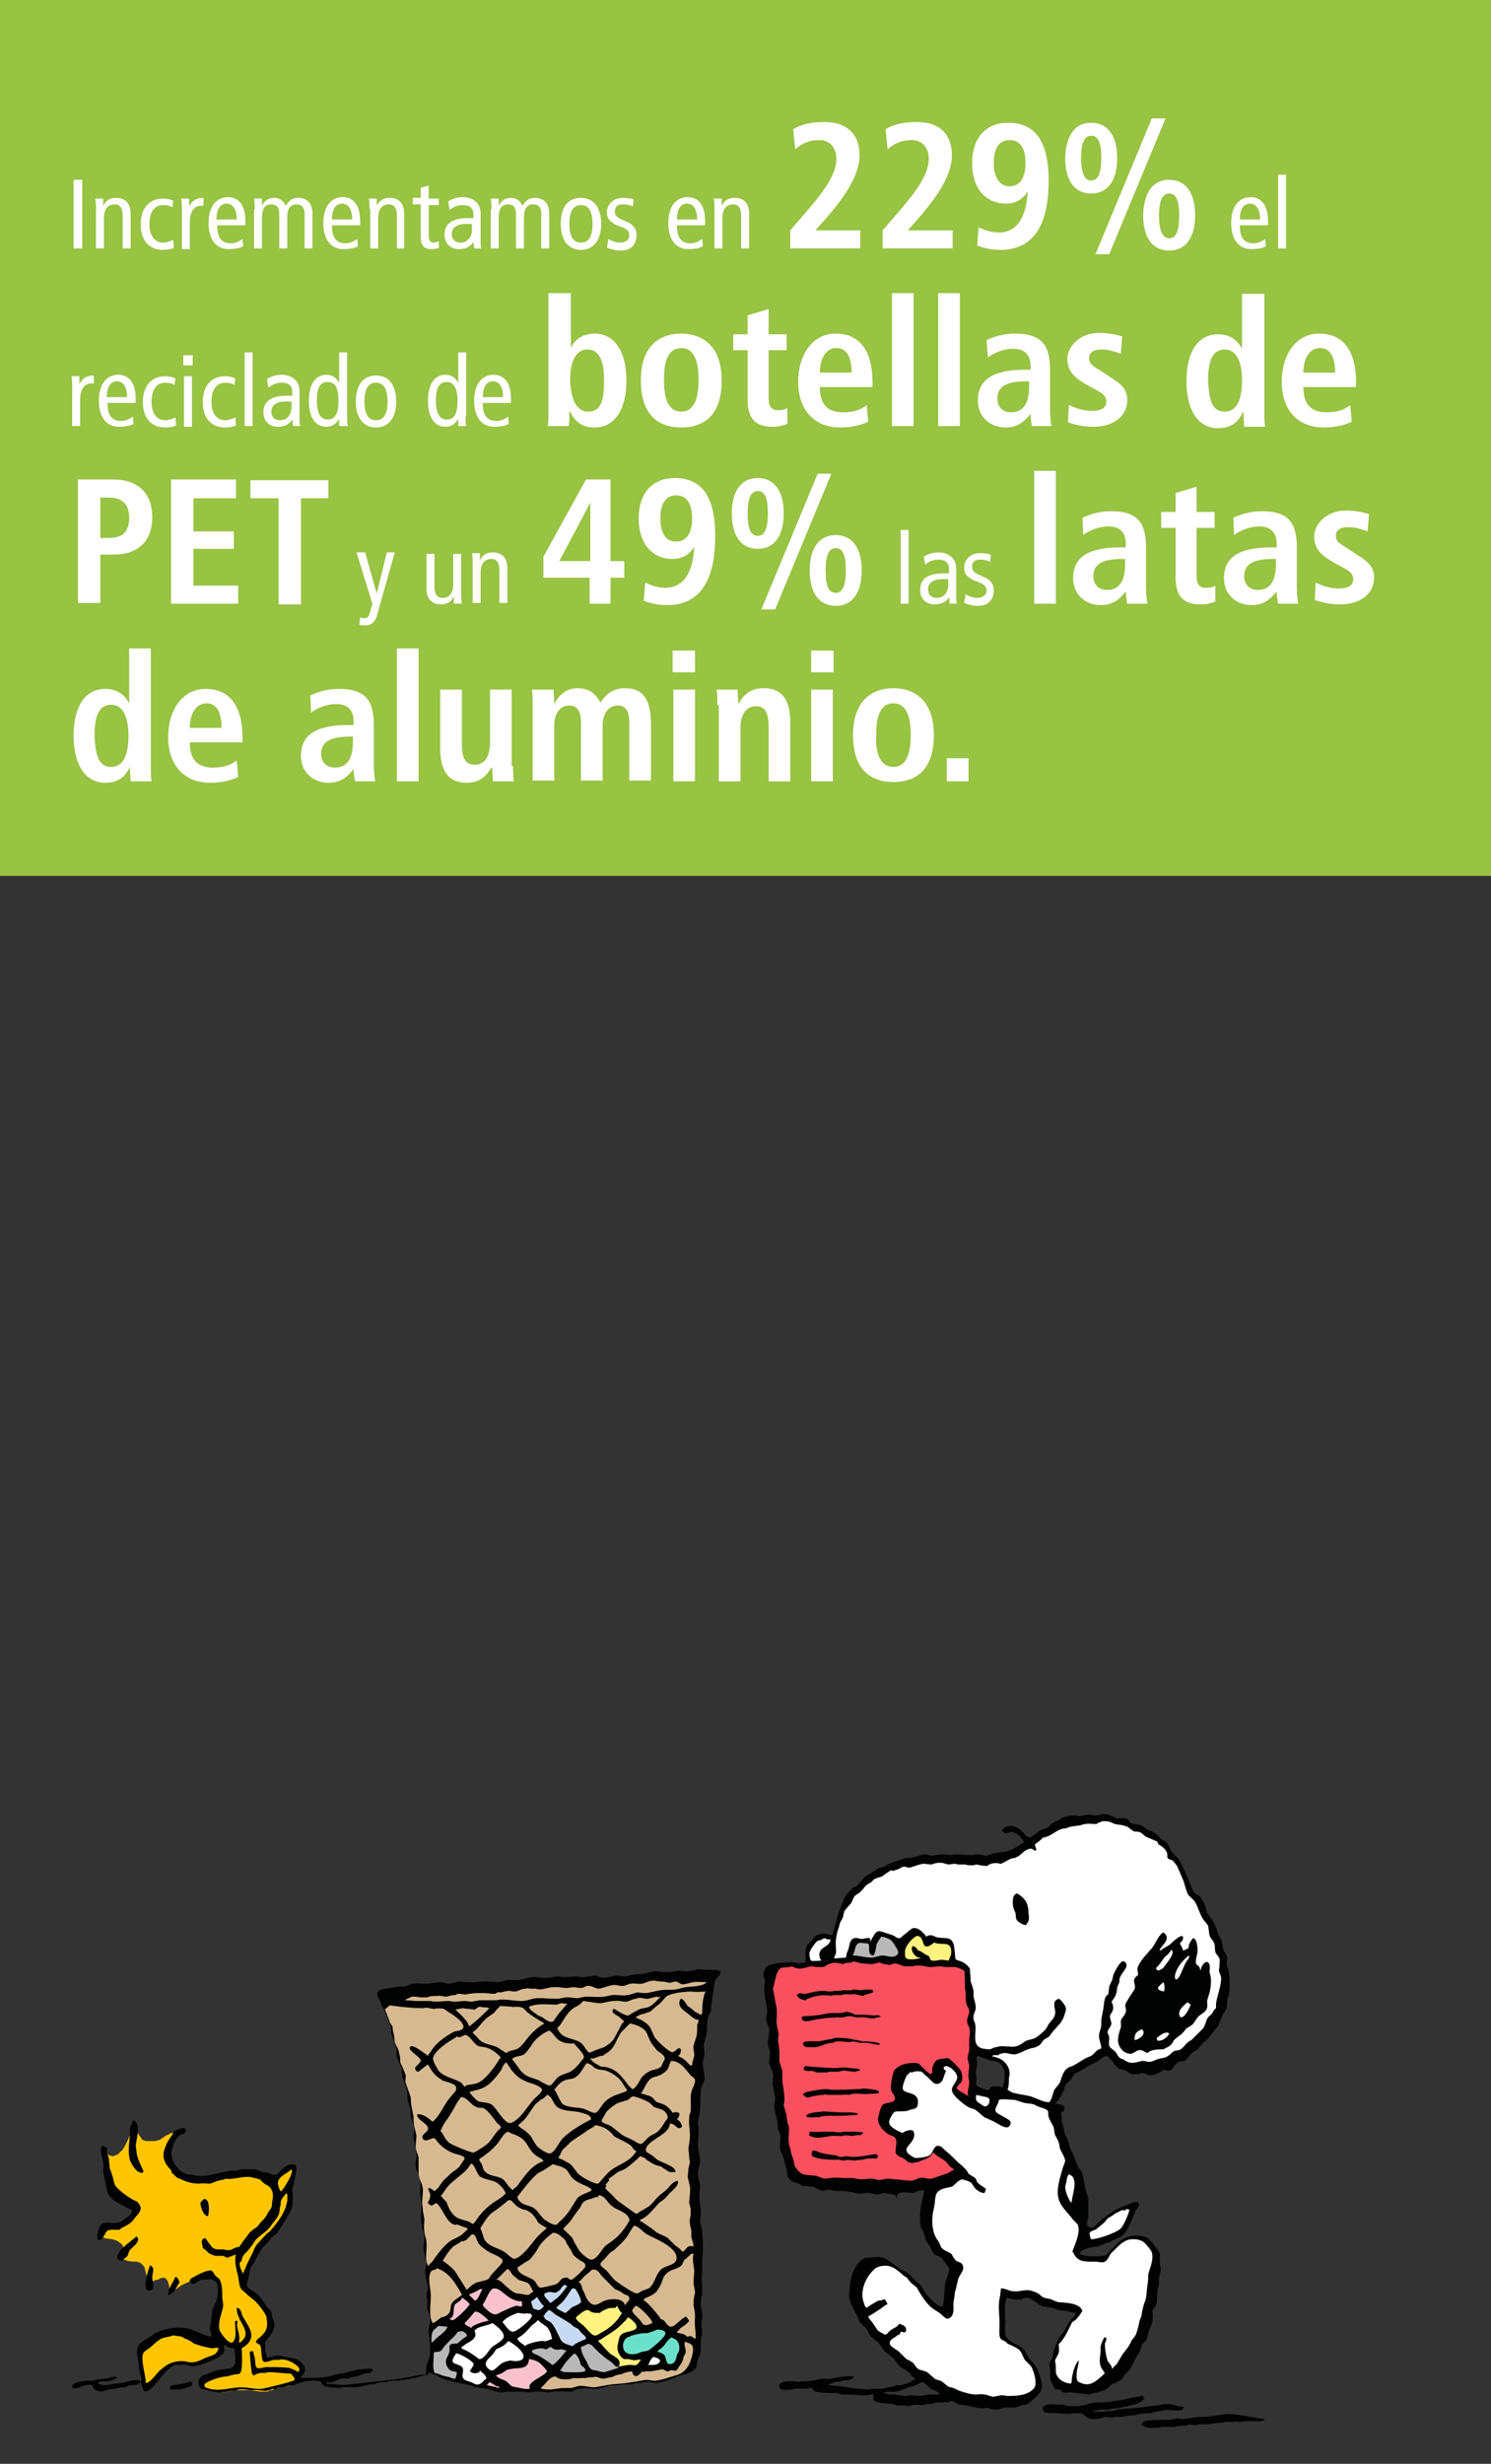 <?xml version="1.0" encoding="utf-8"?>
<!-- Generator: Adobe Illustrator 18.1.1, SVG Export Plug-In . SVG Version: 6.00 Build 0)  -->
<!DOCTYPE svg PUBLIC "-//W3C//DTD SVG 1.1//EN" "http://www.w3.org/Graphics/SVG/1.1/DTD/svg11.dtd">
<svg version="1.1" id="Capa_1" xmlns="http://www.w3.org/2000/svg" xmlns:xlink="http://www.w3.org/1999/xlink" x="0px" y="0px"
	 viewBox="0 0 206.6 341.2" enable-background="new 0 0 206.6 341.2" xml:space="preserve">
<rect x="0" y="0" width="206.6" height="341.2" fill="#333333" stroke="none"/>
<rect fill="#98C343" width="206.6" height="121.3"/>
<g>
	<path fill="#FFFFFF" d="M10.2,24.9h1.2v9.5h-1.2V24.9z"/>
	<path fill="#FFFFFF" d="M13.3,29c0-0.5,0-1-0.1-1.5h1.1l0,1h0c0.4-0.8,1-1.1,1.8-1.1c1.2,0,2,0.7,2,2.2v4.8H17v-4.5
		c0-1.1-0.4-1.6-1.1-1.6c-0.9,0-1.5,0.6-1.5,1.9v4.2h-1.1V29z"/>
	<path fill="#FFFFFF" d="M23.9,28.7c-0.4-0.2-0.8-0.3-1.3-0.3c-1.1,0-1.9,0.8-1.9,2.7c0,1.6,0.8,2.5,1.9,2.5c0.5,0,1-0.2,1.4-0.4
		l0.1,1.1c-0.3,0.2-1,0.3-1.5,0.3c-2.1,0-3.1-1.5-3.1-3.5c0-2.3,1.2-3.6,3.1-3.6c0.5,0,1,0.1,1.4,0.3L23.9,28.7z"/>
	<path fill="#FFFFFF" d="M25.2,29c0-0.5,0-1-0.1-1.5h1.1l0,1.1h0c0.4-0.8,1-1.2,2-1.2v1.1c-0.1,0-0.3,0-0.4,0
		c-0.9,0-1.5,0.8-1.5,2.3v3.7h-1.1V29z"/>
	<path fill="#FFFFFF" d="M30.1,31.3c0,1.6,0.6,2.4,1.9,2.4c0.6,0,1.2-0.3,1.6-0.6l0.1,1c-0.5,0.3-1.3,0.4-2,0.4
		c-1.8,0-2.8-1.4-2.8-3.6s1-3.6,2.7-3.6c1.6,0,2.4,1.3,2.4,3.3v0.6H30.1z M32.8,30.4c0-1.4-0.5-2.2-1.4-2.2c-0.7,0-1.4,0.5-1.4,2.2
		H32.8z"/>
	<path fill="#FFFFFF" d="M35.3,29c0-0.5,0-1-0.1-1.5h1.1l0,1h0c0.4-0.8,1-1.1,1.7-1.1c0.7,0,1.3,0.4,1.6,1.1
		c0.4-0.7,0.9-1.1,1.7-1.1c1.2,0,2,0.7,2,2.2v4.8h-1.1v-4.8c0-0.9-0.4-1.3-1.1-1.3c-0.8,0-1.3,0.5-1.3,1.8v4.3h-1.1v-4.8
		c0-0.9-0.4-1.3-1.1-1.3c-0.8,0-1.3,0.5-1.3,1.8v4.3h-1.1V29z"/>
	<path fill="#FFFFFF" d="M46,31.3c0,1.6,0.6,2.4,1.9,2.4c0.6,0,1.2-0.3,1.6-0.6l0.1,1c-0.5,0.3-1.3,0.4-2,0.4
		c-1.8,0-2.8-1.4-2.8-3.6s1-3.6,2.7-3.6c1.6,0,2.4,1.3,2.4,3.3v0.6H46z M48.8,30.4c0-1.4-0.5-2.2-1.4-2.2c-0.7,0-1.4,0.5-1.4,2.2
		H48.8z"/>
	<path fill="#FFFFFF" d="M51.2,29c0-0.5,0-1-0.1-1.5h1.1l0,1h0c0.4-0.8,1-1.1,1.8-1.1c1.2,0,2,0.7,2,2.2v4.8H55v-4.5
		c0-1.1-0.4-1.6-1.1-1.6c-0.9,0-1.5,0.6-1.5,1.9v4.2h-1.1V29z"/>
	<path fill="#FFFFFF" d="M60.9,34.3c-0.3,0.1-0.7,0.2-1,0.2c-1.1,0-1.6-0.4-1.6-1.7v-4.5h-1.1v-0.9h1.1V26l1.1-0.3v1.8h1.4v0.9h-1.4
		v4.1c0,0.8,0.2,1.1,0.7,1.1c0.3,0,0.5-0.1,0.7-0.2V34.3z"/>
	<path fill="#FFFFFF" d="M62.1,27.9c0.6-0.4,1.3-0.6,2-0.6c1,0,1.6,0.4,1.9,0.7c0.3,0.3,0.6,0.7,0.6,1.7v3.6c0,0.4,0,0.8,0.1,1.1h-1
		l-0.1-0.9h0c-0.3,0.5-0.9,1-2,1c-1.1,0-2-0.7-2-2c0-1.4,0.9-2.3,3.3-2.3h0.7v-0.3c0-0.5,0-0.8-0.3-1.1c-0.2-0.3-0.7-0.4-1.2-0.4
		c-0.7,0-1.4,0.3-1.8,0.7L62.1,27.9z M65.4,31c-0.2,0-0.5,0-0.8,0c-1.4,0-2,0.6-2,1.4c0,0.7,0.4,1.2,1.2,1.2c1,0,1.6-0.8,1.6-1.8V31
		z"/>
	<path fill="#FFFFFF" d="M68.1,29c0-0.5,0-1-0.1-1.5h1.1l0,1h0c0.4-0.8,1-1.1,1.7-1.1c0.7,0,1.3,0.4,1.6,1.1
		c0.4-0.7,0.9-1.1,1.7-1.1c1.2,0,2,0.7,2,2.2v4.8h-1.1v-4.8c0-0.9-0.4-1.3-1.1-1.3c-0.8,0-1.3,0.5-1.3,1.8v4.3h-1.1v-4.8
		c0-0.9-0.4-1.3-1.1-1.3c-0.8,0-1.3,0.5-1.3,1.8v4.3h-1.1V29z"/>
	<path fill="#FFFFFF" d="M80.5,27.4c1.8,0,2.8,1.4,2.8,3.6s-1,3.6-2.8,3.6c-1.8,0-2.8-1.4-2.8-3.6S78.6,27.4,80.5,27.4z M80.5,33.6
		c1.1,0,1.6-0.9,1.6-2.6s-0.5-2.6-1.6-2.6c-1.1,0-1.6,0.9-1.6,2.6S79.4,33.6,80.5,33.6z"/>
	<path fill="#FFFFFF" d="M84.3,33.1c0.5,0.3,1.1,0.5,1.6,0.5c0.9,0,1.3-0.5,1.3-1c0-0.5-0.2-0.8-0.9-1.1l-0.8-0.3
		c-1-0.5-1.4-0.9-1.4-1.8c0-1.1,0.9-2,2.2-2c0.6,0,1.1,0.1,1.5,0.2l-0.1,1c-0.4-0.2-0.8-0.3-1.4-0.3c-0.8,0-1.1,0.4-1.1,1
		c0,0.6,0.4,0.9,1.2,1.2l0.4,0.2c0.8,0.3,1.4,0.9,1.4,1.8c0,1.2-0.6,2.2-2.2,2.2c-0.7,0-1.4-0.2-1.9-0.4L84.3,33.1z"/>
	<path fill="#FFFFFF" d="M93.8,31.3c0,1.6,0.6,2.4,1.9,2.4c0.6,0,1.2-0.3,1.6-0.6l0.1,1c-0.5,0.3-1.3,0.4-2,0.4
		c-1.8,0-2.8-1.4-2.8-3.6s1-3.6,2.7-3.6c1.6,0,2.4,1.3,2.4,3.3v0.6H93.8z M96.6,30.4c0-1.4-0.5-2.2-1.4-2.2c-0.7,0-1.4,0.5-1.4,2.2
		H96.6z"/>
	<path fill="#FFFFFF" d="M99,29c0-0.5,0-1-0.1-1.5h1.1l0,1h0c0.4-0.8,1-1.1,1.8-1.1c1.2,0,2,0.7,2,2.2v4.8h-1.1v-4.5
		c0-1.1-0.4-1.6-1.1-1.6c-0.9,0-1.5,0.6-1.5,1.9v4.2H99V29z"/>
</g>
<g>
	<path fill="#FFFFFF" d="M109.5,31.9l1.3-1.5c2.5-2.9,5.1-5.8,5.1-8.4c0-1.6-1-2.6-2.3-2.6c-1.9,0-2.9,0.8-3.4,1.3l-0.3-2.8
		c0.8-0.5,2.1-1,4.3-1c3.6,0,4.9,2.1,4.9,4.6c0,3.1-2.6,6.5-5.5,9.7l-0.6,0.7h6.2v2.5h-9.7V31.9z"/>
	<path fill="#FFFFFF" d="M122.3,31.9l1.3-1.5c2.5-2.9,5.1-5.8,5.1-8.4c0-1.6-1-2.6-2.3-2.6c-1.9,0-2.9,0.8-3.4,1.3l-0.3-2.8
		c0.8-0.5,2.1-1,4.3-1c3.6,0,4.9,2.1,4.9,4.6c0,3.1-2.6,6.5-5.5,9.7l-0.6,0.7h6.2v2.5h-9.7V31.9z"/>
	<path fill="#FFFFFF" d="M135.6,31.5c0.6,0.2,1.5,0.7,2.8,0.7c3.3,0,3.9-3.6,4-5.7l0,0c-0.6,1-1.5,1.7-3.1,1.7
		c-2.4,0-4.6-1.8-4.6-5.6c0-3.4,1.8-5.6,5-5.6c4.4,0,5.6,3.6,5.6,8c0,5.1-1.4,9.6-6.7,9.6c-1.6,0-2.6-0.4-3.2-0.6L135.6,31.5z
		 M139.9,25.8c1.5,0,2.2-1.3,2.2-3.2c0-2-0.7-3.2-2.2-3.2c-1.5,0-2.2,1.2-2.2,3.2C137.7,24.4,138.4,25.8,139.9,25.8z"/>
	<path fill="#FFFFFF" d="M151.2,17c2.3,0,3.6,1.8,3.6,4.9c0,3.1-1.3,4.9-3.6,4.9s-3.6-1.8-3.6-4.9C147.7,18.8,148.9,17,151.2,17z
		 M151.2,25c1,0,1.4-1.1,1.4-3.1c0-2.1-0.4-3.1-1.4-3.1s-1.4,1.1-1.4,3.1C149.8,24,150.3,25,151.2,25z M159.6,16.4h1.9l-7.8,18.8
		h-1.9L159.6,16.4z M162,24.9c2.3,0,3.6,1.8,3.6,4.9c0,3.1-1.3,4.9-3.6,4.9s-3.6-1.8-3.6-4.9C158.5,26.7,159.7,24.9,162,24.9z
		 M162,33c1,0,1.4-1.1,1.4-3.1c0-2.1-0.4-3.1-1.4-3.1c-1,0-1.4,1.1-1.4,3.1C160.6,31.9,161.1,33,162,33z"/>
</g>
<g>
	<path fill="#FFFFFF" d="M171.8,31.3c0,1.6,0.6,2.4,1.9,2.4c0.6,0,1.2-0.3,1.6-0.6l0.1,1c-0.5,0.3-1.3,0.4-2,0.4
		c-1.8,0-2.8-1.4-2.8-3.6s1-3.6,2.7-3.6c1.6,0,2.4,1.3,2.4,3.3v0.6H171.8z M174.6,30.4c0-1.4-0.5-2.2-1.4-2.2
		c-0.7,0-1.4,0.5-1.4,2.2H174.6z"/>
	<path fill="#FFFFFF" d="M177.1,24.2h1.1v10.2h-1.1V24.2z"/>
</g>
<g>
	<path fill="#FFFFFF" d="M10,53.6c0-0.5,0-1-0.1-1.5H11l0,1.1h0c0.4-0.8,1-1.2,2-1.2v1.1c-0.1,0-0.3,0-0.4,0c-0.9,0-1.5,0.8-1.5,2.3
		V59H10V53.6z"/>
	<path fill="#FFFFFF" d="M14.9,55.9c0,1.6,0.6,2.4,1.9,2.4c0.6,0,1.2-0.3,1.6-0.6l0.1,1c-0.5,0.3-1.3,0.4-2,0.4
		c-1.8,0-2.8-1.4-2.8-3.6s1-3.6,2.7-3.6c1.6,0,2.4,1.3,2.4,3.3v0.6H14.9z M17.6,55c0-1.4-0.5-2.2-1.4-2.2c-0.7,0-1.4,0.5-1.4,2.2
		H17.6z"/>
	<path fill="#FFFFFF" d="M24.2,53.3c-0.4-0.2-0.8-0.3-1.3-0.3c-1.1,0-1.9,0.8-1.9,2.7c0,1.6,0.8,2.5,1.9,2.5c0.5,0,1-0.2,1.4-0.4
		l0.1,1.1c-0.3,0.2-1,0.3-1.5,0.3c-2.1,0-3.1-1.5-3.1-3.5c0-2.3,1.2-3.6,3.1-3.6c0.5,0,1,0.1,1.4,0.3L24.2,53.3z"/>
	<path fill="#FFFFFF" d="M26.7,49.2v1.4h-1.3v-1.4H26.7z M25.5,52.1h1.1v7h-1.1V52.1z"/>
	<path fill="#FFFFFF" d="M32.5,53.3c-0.4-0.2-0.8-0.3-1.3-0.3c-1.1,0-1.9,0.8-1.9,2.7c0,1.6,0.8,2.5,1.9,2.5c0.5,0,1-0.2,1.4-0.4
		l0.1,1.1c-0.3,0.2-1,0.3-1.5,0.3c-2.1,0-3.1-1.5-3.1-3.5c0-2.3,1.2-3.6,3.1-3.6c0.5,0,1,0.1,1.4,0.3L32.5,53.3z"/>
	<path fill="#FFFFFF" d="M33.8,48.8H35V59h-1.1V48.8z"/>
	<path fill="#FFFFFF" d="M37,52.5c0.6-0.4,1.3-0.6,2-0.6c1,0,1.6,0.4,1.9,0.7c0.3,0.3,0.6,0.7,0.6,1.7v3.6c0,0.4,0,0.8,0.1,1.1h-1
		l-0.1-0.9h0c-0.3,0.5-0.9,1-2,1c-1.1,0-2-0.7-2-2c0-1.4,0.9-2.3,3.3-2.3h0.7v-0.3c0-0.5,0-0.8-0.3-1.1c-0.2-0.3-0.7-0.4-1.2-0.4
		c-0.7,0-1.4,0.3-1.8,0.7L37,52.5z M40.4,55.6c-0.2,0-0.5,0-0.8,0c-1.4,0-2,0.6-2,1.4c0,0.7,0.4,1.2,1.2,1.2c1,0,1.6-0.8,1.6-1.8
		V55.6z"/>
	<path fill="#FFFFFF" d="M48.1,57.7c0,0.4,0,0.9,0.1,1.3H47l0-1h0c-0.3,0.5-0.8,1.1-1.8,1.1c-1.4,0-2.4-1.2-2.4-3.6
		c0-2.4,1-3.6,2.4-3.6c0.8,0,1.3,0.3,1.8,1.1h0v-4.2h1.1V57.7z M45.4,52.9c-1.1,0-1.5,0.9-1.5,2.6s0.5,2.6,1.5,2.6
		c1.1,0,1.5-0.9,1.5-2.6S46.5,52.9,45.4,52.9z"/>
	<path fill="#FFFFFF" d="M52.1,52c1.8,0,2.8,1.4,2.8,3.6s-1,3.6-2.8,3.6c-1.8,0-2.8-1.4-2.8-3.6S50.3,52,52.1,52z M52.1,58.2
		c1.1,0,1.6-0.9,1.6-2.6s-0.5-2.6-1.6-2.6c-1.1,0-1.6,0.9-1.6,2.6S51,58.2,52.1,58.2z"/>
	<path fill="#FFFFFF" d="M64.5,57.7c0,0.4,0,0.9,0.1,1.3h-1.1l0-1h0c-0.3,0.5-0.8,1.1-1.8,1.1c-1.4,0-2.4-1.2-2.4-3.6
		c0-2.4,1-3.6,2.4-3.6c0.8,0,1.3,0.3,1.8,1.1h0v-4.2h1.1V57.7z M61.9,52.9c-1.1,0-1.5,0.9-1.5,2.6s0.5,2.6,1.5,2.6
		c1.1,0,1.5-0.9,1.5-2.6S62.9,52.9,61.9,52.9z"/>
	<path fill="#FFFFFF" d="M66.9,55.9c0,1.6,0.6,2.4,1.9,2.4c0.6,0,1.2-0.3,1.6-0.6l0.1,1c-0.5,0.3-1.3,0.4-2,0.4
		c-1.8,0-2.8-1.4-2.8-3.6s1-3.6,2.7-3.6c1.6,0,2.4,1.3,2.4,3.3v0.6H66.9z M69.7,55c0-1.4-0.5-2.2-1.4-2.2c-0.7,0-1.4,0.5-1.4,2.2
		H69.7z"/>
</g>
<g>
	<path fill="#FFFFFF" d="M79.1,40.6v7.6h0c0.4-1,1.5-2,3.3-2c2.7,0,4.4,2.4,4.4,6.5c0,3.5-1.3,6.5-4.4,6.5c-2,0-2.9-1.1-3.4-2.2
		h-0.1c0,0.9,0,1.6-0.1,2h-2.9c0.1-0.5,0.1-1.3,0.1-2.2V40.6H79.1z M81.5,57c1.8,0,2.2-1.5,2.2-4.4c0-2.5-0.6-4.2-2.3-4.2
		c-1.7,0-2.4,1.8-2.4,4.3C79.1,55,79.7,57,81.5,57z"/>
	<path fill="#FFFFFF" d="M94.4,46.2c2.6,0,5.6,1.4,5.6,6.5c0,5.3-3,6.5-5.6,6.5c-2.6,0-5.6-1.2-5.6-6.5
		C88.8,47.5,91.8,46.2,94.4,46.2z M94.4,57c2,0,2.4-2.3,2.4-4.4c0-2.1-0.4-4.4-2.4-4.4c-2,0-2.4,2.2-2.4,4.4
		C92,54.8,92.4,57,94.4,57z"/>
	<path fill="#FFFFFF" d="M103.5,43.7l3-0.9v3.5h2.5v2.2h-2.5v6.6c0,1.4,0.5,1.7,1.4,1.7c0.5,0,0.9-0.1,1.2-0.3v2.2
		c-0.5,0.2-1.1,0.4-2,0.4c-2.3,0-3.5-1-3.5-3.7v-6.9h-2v-2.2h2V43.7z"/>
	<path fill="#FFFFFF" d="M120.3,58.4c-0.6,0.3-2,0.8-3.8,0.8c-4.1,0-5.9-2.9-5.9-6.3c0-3.8,2-6.7,5.2-6.7c2.7,0,5.1,1.6,5.1,6.8v0.6
		h-7.3c0,2.2,0.9,3.5,3.2,3.5c1.9,0,2.8-0.6,3.3-1L120.3,58.4z M118,51.6c0-2.2-0.7-3.4-2.1-3.4c-1.6,0-2.3,1.7-2.3,3.4H118z"/>
	<path fill="#FFFFFF" d="M123.6,40.6h3V59h-3V40.6z"/>
	<path fill="#FFFFFF" d="M130,40.6h3V59h-3V40.6z"/>
	<path fill="#FFFFFF" d="M136.7,47.1c0.9-0.4,2.1-0.9,4-0.9c3.9,0,4.8,1.9,4.8,5.1v5.5c0,0.9,0.1,1.7,0.2,2.2H143
		c-0.1-0.5-0.2-1.1-0.2-1.7h0c-0.8,1-1.7,1.9-3.5,1.9c-2,0-3.8-1.4-3.8-3.7c0-3.4,2.8-4.3,6.7-4.3h0.6v-0.5c0-1.3-0.6-2.4-2.4-2.4
		c-1.5,0-2.9,0.7-3.5,1.2L136.7,47.1z M142.7,52.8h-0.3c-2.6,0-4.2,0.5-4.2,2.4c0,1.2,0.8,1.9,1.9,1.9c1.8,0,2.5-1.4,2.5-3.6V52.8z"
		/>
	<path fill="#FFFFFF" d="M148.1,56.1c0.5,0.2,1.7,0.8,3.2,0.8c1.1,0,2-0.3,2-1.3c0-0.5-0.2-1-1.4-1.6l-1.3-0.7
		c-1.3-0.8-2.7-1.6-2.7-3.6c0-1.7,1.7-3.6,4.4-3.6c1.6,0,2.9,0.4,3.2,0.5l-0.2,2.4c-0.8-0.3-1.6-0.6-2.7-0.6c-1.2,0-1.7,0.5-1.7,1.2
		c0,0.7,0.5,1.1,1.4,1.6l1.5,1c1.6,1,2.4,1.7,2.4,3.2c0,2.3-2,3.7-4.7,3.7c-1.6,0-2.9-0.4-3.5-0.6L148.1,56.1z"/>
	<path fill="#FFFFFF" d="M175.2,40.6v16.3c0,0.9,0,1.7,0.1,2.2h-2.9c0-0.4-0.1-1.1-0.1-2h-0.1c-0.5,1.1-1.4,2.2-3.4,2.2
		c-3.1,0-4.4-3-4.4-6.5c0-4.1,1.6-6.5,4.4-6.5c1.8,0,2.8,1,3.3,2h0v-7.6H175.2z M169.7,57c1.8,0,2.4-1.9,2.4-4.3
		c0-2.5-0.7-4.3-2.4-4.3c-1.7,0-2.3,1.6-2.3,4.2C167.5,55.5,168,57,169.7,57z"/>
	<path fill="#FFFFFF" d="M187.3,58.4c-0.6,0.3-2,0.8-3.8,0.8c-4.1,0-5.9-2.9-5.9-6.3c0-3.8,2-6.7,5.2-6.7c2.7,0,5.1,1.6,5.1,6.8v0.6
		h-7.3c0,2.2,0.9,3.5,3.2,3.5c1.9,0,2.8-0.6,3.3-1L187.3,58.4z M185,51.6c0-2.2-0.7-3.4-2.1-3.4c-1.6,0-2.3,1.7-2.3,3.4H185z"/>
</g>
<g>
	<path fill="#FFFFFF" d="M10.8,66.4h4.9c3.5,0,5.4,2,5.4,5.2s-1.8,5.2-5.4,5.2h-1.8v6.7h-3.1V66.4z M15.1,74.5c2,0,2.8-1,2.8-2.8
		s-0.9-2.8-2.8-2.8h-1.2v5.6H15.1z"/>
	<path fill="#FFFFFF" d="M23.7,66.4h9V69h-5.9v4.6h5.6V76h-5.6v5.1H33v2.5h-9.3V66.4z"/>
	<path fill="#FFFFFF" d="M38.5,69h-3.8v-2.5h10.8V69h-3.8v14.7h-3.1V69z"/>
</g>
<g>
	<path fill="#FFFFFF" d="M52.3,85c-0.3,1.2-0.8,1.6-1.7,1.6c-0.3,0-0.6,0-0.8-0.1l0.1-1c0.2,0.1,0.4,0.1,0.6,0.1
		c0.3,0,0.6-0.1,0.8-0.9l0.3-1.1l-2.2-7.1h1.2l1.6,5.7h0l1.4-5.7h1.1L52.3,85z"/>
	<path fill="#FFFFFF" d="M63.9,82.1c0,0.5,0,1,0.1,1.5h-1.1l0-1h0c-0.4,0.8-1,1.1-1.8,1.1c-1.2,0-2-0.7-2-2.2v-4.8h1.1v4.5
		c0,1.1,0.4,1.6,1.1,1.6c0.9,0,1.5-0.6,1.5-1.9v-4.2h1.1V82.1z"/>
	<path fill="#FFFFFF" d="M65.5,78.1c0-0.5,0-1-0.1-1.5h1.1l0,1h0c0.4-0.8,1-1.1,1.8-1.1c1.2,0,2,0.7,2,2.2v4.8h-1.1v-4.5
		c0-1.1-0.4-1.6-1.1-1.6c-0.9,0-1.5,0.6-1.5,1.9v4.2h-1.1V78.1z"/>
</g>
<g>
	<path fill="#FFFFFF" d="M81.8,80h-6.5v-2.9l5.9-10.7h3.4v11.3h1.9V80h-1.9v3.6h-2.9V80z M81.8,69.6L81.8,69.6l-4.3,8.1h4.3V69.6z"
		/>
	<path fill="#FFFFFF" d="M89.4,80.7c0.6,0.2,1.5,0.7,2.8,0.7c3.3,0,3.9-3.6,4-5.7l0,0c-0.6,1-1.5,1.7-3.1,1.7
		c-2.4,0-4.6-1.8-4.6-5.6c0-3.4,1.8-5.6,5-5.6c4.4,0,5.6,3.6,5.6,8c0,5.1-1.4,9.6-6.7,9.6c-1.6,0-2.6-0.4-3.2-0.6L89.4,80.7z
		 M93.7,75c1.5,0,2.2-1.3,2.2-3.2c0-2-0.7-3.2-2.2-3.2c-1.5,0-2.2,1.2-2.2,3.2C91.5,73.6,92.1,75,93.7,75z"/>
	<path fill="#FFFFFF" d="M105,66.2c2.3,0,3.6,1.8,3.6,4.9c0,3.1-1.3,4.9-3.6,4.9c-2.3,0-3.6-1.8-3.6-4.9
		C101.4,68,102.7,66.2,105,66.2z M105,74.2c1,0,1.4-1.1,1.4-3.1c0-2.1-0.4-3.1-1.4-3.1c-1,0-1.4,1.1-1.4,3.1
		C103.6,73.2,104,74.2,105,74.2z M113.3,65.6h1.9l-7.8,18.8h-1.9L113.3,65.6z M115.8,74.1c2.3,0,3.6,1.8,3.6,4.9
		c0,3.1-1.3,4.9-3.6,4.9s-3.6-1.8-3.6-4.9C112.2,75.9,113.5,74.1,115.8,74.1z M115.8,82.1c1,0,1.4-1.1,1.4-3.1
		c0-2.1-0.4-3.1-1.4-3.1s-1.4,1.1-1.4,3.1C114.4,81.1,114.8,82.1,115.8,82.1z"/>
</g>
<g>
	<path fill="#FFFFFF" d="M124.8,73.4h1.1v10.2h-1.1V73.4z"/>
	<path fill="#FFFFFF" d="M128,77.1c0.6-0.4,1.3-0.6,2-0.6c1,0,1.6,0.4,1.9,0.7c0.3,0.3,0.6,0.7,0.6,1.7v3.6c0,0.4,0,0.8,0.1,1.1h-1
		l-0.1-0.9h0c-0.3,0.5-0.9,1-2,1c-1.1,0-2-0.7-2-2c0-1.4,0.9-2.3,3.3-2.3h0.7V79c0-0.5,0-0.8-0.3-1.1c-0.2-0.3-0.7-0.4-1.2-0.4
		c-0.7,0-1.4,0.3-1.8,0.7L128,77.1z M131.4,80.2c-0.2,0-0.5,0-0.8,0c-1.4,0-2,0.6-2,1.4c0,0.7,0.4,1.2,1.2,1.2c1,0,1.6-0.8,1.6-1.8
		V80.2z"/>
	<path fill="#FFFFFF" d="M133.8,82.3c0.5,0.3,1.1,0.5,1.6,0.5c0.9,0,1.3-0.5,1.3-1c0-0.5-0.2-0.8-0.9-1.1l-0.8-0.3
		c-1-0.5-1.4-0.9-1.4-1.8c0-1.1,0.9-2,2.2-2c0.6,0,1.1,0.1,1.5,0.2l-0.1,1c-0.4-0.2-0.8-0.3-1.4-0.3c-0.8,0-1.1,0.4-1.1,1
		c0,0.6,0.4,0.9,1.2,1.2l0.4,0.2c0.8,0.3,1.4,0.9,1.4,1.8c0,1.2-0.6,2.2-2.2,2.2c-0.7,0-1.4-0.2-1.9-0.4L133.8,82.3z"/>
</g>
<g>
	<path fill="#FFFFFF" d="M143.3,65.2h3v18.4h-3V65.2z"/>
	<path fill="#FFFFFF" d="M150,71.7c0.9-0.4,2.1-0.9,4-0.9c3.9,0,4.8,1.9,4.8,5.1v5.5c0,0.9,0.1,1.7,0.2,2.2h-2.8
		c-0.1-0.5-0.2-1.1-0.2-1.7h0c-0.8,1-1.7,1.9-3.5,1.9c-2,0-3.8-1.4-3.8-3.7c0-3.4,2.8-4.3,6.7-4.3h0.6v-0.5c0-1.3-0.6-2.4-2.4-2.4
		c-1.5,0-2.9,0.7-3.5,1.2L150,71.7z M156,77.4h-0.3c-2.6,0-4.2,0.5-4.2,2.4c0,1.2,0.8,1.9,1.9,1.9c1.8,0,2.5-1.4,2.5-3.6V77.4z"/>
	<path fill="#FFFFFF" d="M162.8,68.3l3-0.9v3.5h2.5v2.2h-2.5v6.6c0,1.4,0.5,1.7,1.4,1.7c0.5,0,0.9-0.1,1.2-0.3v2.2
		c-0.5,0.2-1.1,0.4-2,0.4c-2.3,0-3.5-1-3.5-3.7v-6.9h-2v-2.2h2V68.3z"/>
	<path fill="#FFFFFF" d="M170.9,71.7c0.9-0.4,2.1-0.9,4-0.9c3.9,0,4.8,1.9,4.8,5.1v5.5c0,0.9,0.1,1.7,0.2,2.2h-2.8
		c-0.1-0.5-0.2-1.1-0.2-1.7h0c-0.8,1-1.7,1.9-3.5,1.9c-2,0-3.8-1.4-3.8-3.7c0-3.4,2.8-4.3,6.7-4.3h0.6v-0.5c0-1.3-0.6-2.4-2.4-2.4
		c-1.5,0-2.9,0.7-3.5,1.2L170.9,71.7z M176.9,77.4h-0.3c-2.6,0-4.2,0.5-4.2,2.4c0,1.2,0.8,1.9,1.9,1.9c1.8,0,2.5-1.4,2.5-3.6V77.4z"
		/>
	<path fill="#FFFFFF" d="M182.3,80.7c0.5,0.2,1.7,0.8,3.2,0.8c1.1,0,2-0.3,2-1.3c0-0.5-0.2-1-1.4-1.6l-1.3-0.7
		c-1.3-0.8-2.7-1.6-2.7-3.6c0-1.7,1.7-3.6,4.4-3.6c1.6,0,2.9,0.4,3.2,0.5l-0.2,2.4c-0.8-0.3-1.6-0.6-2.7-0.6c-1.2,0-1.7,0.5-1.7,1.2
		c0,0.7,0.5,1.1,1.4,1.6l1.5,1c1.6,1,2.4,1.7,2.4,3.2c0,2.3-2,3.7-4.7,3.7c-1.6,0-2.9-0.4-3.5-0.6L182.3,80.7z"/>
</g>
<g>
	<path fill="#FFFFFF" d="M20.9,89.8V106c0,0.9,0,1.7,0.1,2.2h-2.9c0-0.4-0.1-1.1-0.1-2H18c-0.5,1.1-1.4,2.2-3.4,2.2
		c-3.1,0-4.4-3-4.4-6.5c0-4.1,1.6-6.5,4.4-6.5c1.8,0,2.8,1,3.3,2h0v-7.6H20.9z M15.4,106.2c1.8,0,2.4-1.9,2.4-4.3
		c0-2.5-0.7-4.3-2.4-4.3c-1.7,0-2.3,1.6-2.3,4.2C13.2,104.7,13.7,106.2,15.4,106.2z"/>
	<path fill="#FFFFFF" d="M33,107.6c-0.6,0.3-2,0.8-3.8,0.8c-4.1,0-5.9-2.9-5.9-6.3c0-3.8,2-6.7,5.2-6.7c2.7,0,5.1,1.6,5.1,6.8v0.6
		h-7.3c0,2.2,0.9,3.5,3.2,3.5c1.9,0,2.8-0.6,3.3-1L33,107.6z M30.7,100.8c0-2.2-0.7-3.4-2.1-3.4c-1.6,0-2.3,1.7-2.3,3.4H30.7z"/>
	<path fill="#FFFFFF" d="M43,96.3c0.9-0.4,2.1-0.9,4-0.9c3.9,0,4.8,1.9,4.8,5.1v5.5c0,0.9,0.1,1.7,0.2,2.2h-2.8
		c-0.1-0.5-0.2-1.1-0.2-1.7h0c-0.8,1-1.7,1.9-3.5,1.9c-2,0-3.8-1.4-3.8-3.7c0-3.4,2.8-4.3,6.7-4.3H49v-0.5c0-1.3-0.6-2.4-2.4-2.4
		c-1.5,0-2.9,0.7-3.5,1.2L43,96.3z M49,102h-0.3c-2.6,0-4.2,0.5-4.2,2.4c0,1.2,0.8,1.9,1.9,1.9c1.8,0,2.5-1.4,2.5-3.6V102z"/>
	<path fill="#FFFFFF" d="M55,89.8h3v18.4h-3V89.8z"/>
	<path fill="#FFFFFF" d="M71.1,106.1c0,0.8,0,1.5,0.1,2.1h-2.9c0-0.6-0.1-1.3-0.1-1.9l-0.1,0l0,0c-0.6,0.9-1.4,2.1-3.4,2.1
		c-2.9,0-3.7-2.1-3.7-4.7v-8.2h3v7.6c0,1.9,0.5,2.8,1.8,2.8c1.6,0,2.1-1.5,2.1-3.1v-7.3h3V106.1z"/>
	<path fill="#FFFFFF" d="M73.8,97.6c0-0.9,0-1.6-0.1-2.1h3c0,0.7,0.1,1.3,0.1,2h0c0.5-1,1.5-2.2,3.2-2.2c2.1,0,2.8,1.3,3.2,2
		c0.6-0.9,1.5-2,3.4-2c2.8,0,3.6,2,3.6,5v7.8h-3v-8c0-1.6-0.5-2.4-1.6-2.4c-1.4,0-2.1,1.3-2.1,2.7v7.7h-3v-8c0-1.6-0.5-2.4-1.6-2.4
		c-1.4,0-2.1,1.3-2.1,2.7v7.7h-3V97.6z"/>
	<path fill="#FFFFFF" d="M93.2,90.1h3.1v3h-3.1V90.1z M93.3,95.5h3v12.7h-3V95.5z"/>
	<path fill="#FFFFFF" d="M99.4,97.6c0-0.8,0-1.5-0.1-2.1h2.9c0,0.6,0.1,1.3,0.1,1.9h0.1h0c0.4-0.8,1.3-2.1,3.4-2.1
		c2.9,0,3.7,2.1,3.7,4.7v8.2h-3v-7.6c0-1.9-0.5-2.8-1.7-2.8c-1.6,0-2.2,1.4-2.2,3v7.4h-3V97.6z"/>
	<path fill="#FFFFFF" d="M112.4,90.1h3.1v3h-3.1V90.1z M112.4,95.5h3v12.7h-3V95.5z"/>
	<path fill="#FFFFFF" d="M123.8,95.3c2.6,0,5.6,1.4,5.6,6.5c0,5.3-3,6.5-5.6,6.5s-5.6-1.2-5.6-6.5C118.2,96.7,121.2,95.3,123.8,95.3
		z M123.8,106.2c2,0,2.4-2.3,2.4-4.4c0-2.1-0.4-4.4-2.4-4.4s-2.4,2.2-2.4,4.4C121.3,104,121.8,106.2,123.8,106.2z"/>
	<path fill="#FFFFFF" d="M131.2,105h3v3.2h-3V105z"/>
</g>
<path fill="#FFC600" d="M14.3,297.7l0.4,0.5l0.5,0.3l0.5,0.1l0.7-0.3c0,0,0.2-0.3,0.5-0.5c0.2-0.2,0.6-1,0.6-1l0.6-1.3l0.5-0.9
	l0.5,0.8l0.6,0.9l0.5,0.2h0.5h0.8l0.7-0.2l0.7-0.5l0.8-0.4h0.8l-0.5,0.8l-0.7,1.6l0.2,1.1l0.2,0.8l0.6,0.8l1.6,1c0,0-0.1,0,0.8,0.2
	c0.8,0.2,1.4,0.2,1.7,0.2c0.3-0.1,0.8-0.2,1.1-0.2c0.2-0.1,0.7-0.2,1-0.2c0.3,0,0.9-0.2,1.1-0.3c0.2-0.1,1-0.2,1.6-0.2
	c0.6,0,1.2-0.2,1.5,0c0.3,0.2,1.1,0.4,1.5,0.5c0.4,0.2,1.5,0.2,1.6,0.6c0.1,0.4,0.2,0.8,0.3,1.1c0.2,0.3,0.3,1.1,0.3,1.3
	s-0.2,1-0.4,1.4c-0.2,0.4-0.7,1.2-0.7,1.2l-1.1,1.1l-1.2,1.5l-1.1,1.5l-0.8,1.1c0,0,0.2,0.7,0.2,1.1c0,0.4,0.8,3.4,0.8,3.4l0.6,0.6
	c0,0,0.4,0.5,0.6,0.6c0.2,0.2,0.7,0.8,0.7,0.8l0.7,0.8l0.6,1.1l0.2,0.8l-0.2,1l-0.4,1l-0.6,0.6l0.1,0.7l0.2,1.8l0.2,0.2h0.7l0.8-0.2
	l0.7-0.1c0,0,0.8,0.1,1.1,0.2s1,0.3,1,0.3l0.5,0.5l0.4,0.5v0.4l-0.5,0.5l-0.2,0.3v0.5l-0.5,0.5l-1.1,0.3l-1,0.1l-0.8,0.3l-0.9,0.3
	h-0.9l-1.4-0.2h-1.1h-0.8l-1.3,0.2l-0.9,0.1l-1-0.2l-1.1-0.4l-0.4-0.6l0.5-0.5l0.9-0.1l0.7-0.3l0.8-0.2l0.7-0.2l0.8-0.2l0.6-0.1V328
	l-0.1-0.8l-0.1-0.5v-0.8l-0.2-0.7l-0.7-0.1l-0.8-0.5l-0.7-0.6l-0.6-0.5l-0.4-1.2v-1l0.3-1.1l0.2-0.8l0.2-0.6l0.1-0.8v-0.7v-0.7
	l-0.3-0.7l-0.3-0.6l-0.6-0.3h-0.6l-0.5,0.2l-0.5,0.2l-0.6,0.3l-0.5,0.2l-0.7,0.3l-0.6,0.3l-0.7,0.5l-0.7,0.3l-0.2-0.3l-0.1-0.6
	l-0.2-0.6l-0.4-0.4l-0.6,0.1c0,0-0.2,0.2-0.4,0.2c-0.2,0-1.1,0.4-1.1,0.4l-0.3-0.6l-0.2-0.8l-0.2-0.8l-0.5-0.5l-0.5-0.2h-0.5
	l-0.8-0.1l-0.8-0.3l0.2-0.7l0.2-0.5l-0.4-0.8l-0.7-0.5l-0.6-0.2l-0.8-0.1l-0.8-0.2l0.2-0.5l0.2-0.5l0.4-0.4l0.6-0.2l0.6,0.1l0.5,0.1
	H17l0.4-0.3l0.7-0.9l0.6-0.8l-0.2-0.8l-0.6-0.7l-1.4-0.8l-0.8-0.7l-0.6-1.1l-0.5-1.7v-1l-0.2-1L14.3,297.7z"/>
<path fill="#010202" d="M125.9,330c-0.6,0.2-1.2,0.4-1.6,0.3c-0.1,0-0.1-0.1-0.1,0c-0.5,0.3-0.7,0.2-1.2,0.3
	c-0.2,0.1-0.5,0.1-0.7,0.2c-0.4,0-0.8,0-1.3,0c-0.3,0-0.6,0.1-0.9,0.1c-0.2,0-0.4,0-0.6-0.1c-0.2,0-0.5,0-0.7,0
	c-1-0.1-1.9-0.3-2.8-0.4c-0.3,0-0.6,0-1-0.1c-0.1,0-0.2,0-0.2-0.1h0.1c0.5-0.3,1-0.4,1.6-0.4c0.3-0.2,0.8-0.2,1.2-0.2
	c0.2-0.1,0.6-0.2,0.6-0.5h-0.1c-0.5-0.2-2.4,0.2-3,0.3c-0.5,0.1-0.9,0-1.4,0c-0.2,0.1-0.5,0.1-0.7,0.2c-0.7,0.1-1.4,0.2-2,0.2
	c-1,0.1-1.8-0.2-2.7,0.1c-0.5,0.2-0.6,0.7-0.1,1c0.2,0.1,1.1,0,1.4,0c0.4-0.2,1.3-0.1,1.8-0.1c0.2,0,0.4,0,0.6-0.1
	c0.5-0.2,0.6,0.5,1,0.5c0.8,0.2,1.7,0.2,2.6,0.2c0.3-0.1,0.7,0.2,1,0.2c0.3,0,0.7,0,1,0c0.5,0,1,0.1,1.6,0.1h0.9
	c0.3-0.1,0.5-0.1,0.9-0.1v0.1c-0.7,1.2,1.8,1.1,2.5,1.2c0.3,0,0.5,0.2,0.7,0.2c0.1,0,0.3,0,0.4,0c0.4,0,0.9,0.1,1.3,0.1
	c0.3-0.2,1.5-0.2,1.9-0.1c0.1,0,0.1,0,0.1-0.1c0.5-0.1,1-0.1,1.5-0.2c0.3-0.2,0.9-0.1,1.2-0.1c0.2-0.1,0.4,0,0.7,0
	c0.1-0.1,0.2-0.2,0.3-0.2c0.5,0,0.8,0.3,1.2,0.5c0.3,0,0.6,0.1,0.9,0.1c0.8,0.1,1.5,0.4,2.4,0.4c0,0,0.1,0,0.1,0
	c0.6-0.2,1.1,0.2,1.7,0.2c0.5,0,0.9-0.3,1.3-0.3c0.5,0,0.9,0,1.4,0c0.2-0.1,1.1-0.4,1.1-0.4h0.1c0.5,0.2,2-1.4,2.3-1.8
	c0.2-0.4,0.2-1,0.1-1.4c-0.2-0.8-0.5-1.8-1-2.4c-0.2-0.3-0.5-0.5-0.7-0.8c-0.3-0.4-0.4-0.9-0.8-1.3c-0.6-0.6-2.4-1.1-2.5-2
	c-0.1-0.6,0-1.2,0-1.8c0-1-0.2-2.1,0.1-3c0-0.1,0-0.2,0.1-0.2v-0.1h0.1c0.5,0.2,1.1,0.3,1.7,0.2c0.1,0,0.1,0,0.1,0.1
	c0.1,0,0.1,0,0.1-0.1c0.2-0.1,0.4-0.1,0.6-0.2c0.8-0.1,1.6,0.9,2.4,1.2c0.4,0.1,0.9,0.1,1.3,0.2c0.4,0.1,0.8,0.3,1.3,0.4
	c0.3,0,0.6,0,1,0.1c0.3,0.1,0.8,0.2,1,0.2c-0.2,0.6-0.8,0.9-1.1,1.5c-0.1,0.3-0.3,0.5-0.4,0.8c-0.2,0.3-0.4,0.6-0.6,0.8
	c-0.4,0.5-0.6,1.2-0.9,1.8c-0.1,0.4-0.2,0.8-0.2,1.1c-0.1,0.4-0.5,0.8-0.5,1.2c0,0.2,0.1,0.4,0.1,0.7c0,0.5,0,1.1,0.1,1.5
	c0.1,0.4,0.5,0.7,0.5,1.1c0.2,0.1,0.5,0.1,0.8,0.1c0.1,0.2,0.3,0.4,0.5,0.4c0.3,0.1,0.6,0,0.9,0c0.9,0.1,1.8,0.2,2.7,0.3
	c0.3-0.2,0.9-0.3,1.3-0.3v-0.1c0.5-0.1,0.9-0.2,1.2-0.5c0.1-0.1,0.3-0.3,0.4-0.4c0.5-0.3,1-0.4,1.5-0.8c0.2-0.2,0.3-0.5,0.5-0.7
	c0.2-0.2,0.3-0.3,0.5-0.5c0.4-0.5,0.7-1.2,1-1.8c0.1-0.2,0.3-0.4,0.4-0.6c0.2-0.4,0.3-0.8,0.4-1.1c0.1-0.3,0.4-0.5,0.6-0.7
	c0.2-0.4,0.3-0.9,0.4-1.3c0.2-0.5,0.5-1.1,0.5-1.6c0.1-0.5,0-0.9,0-1.3c0.9-0.9,0.5-1.5,0.7-2.7c0-0.3,0.1-0.5,0.2-0.8
	c0-0.3,0-0.7,0-1c0.1-0.3,0.1-0.5,0.2-0.8c0.1-0.5-0.1-0.9-0.1-1.4c0-0.5,0.1-0.8,0-1.2c-0.2-0.4-0.5-0.7-0.8-1.1
	c-0.7-0.9-0.8-1.1-2-1.3c-1-0.1-2.1,0.2-2.8,0.8c-0.4,0.4-0.8,0.9-1.3,1.3c-0.2,0.2-0.3,0.5-0.6,0.6c-0.4,0.2-2.2,0.2-2.7,0.1
	c-0.3,0-0.5-0.2-0.9-0.2c0-0.2,0.1-0.4,0.3-0.5c0.3-0.3,1.7-0.6,2.2-0.6c0.2-0.1,1.6-0.6,1.6-0.6h0.1c0.5-0.4,1.2-0.5,1.7-0.9
	c0.9-0.8,1.3-2.2,1.8-3.3c0.1-0.3,0.4-0.6,0.5-0.9c0-0.2,0-0.4-0.1-0.4c-0.3-0.2-1,0.1-1.2,0.2c-0.7,0.3-1.3,0.5-1.9,0.8
	c-0.8,0.5-1.6,1.1-2.3,1.7c-0.3,0.3-0.7,0.8-1.1,0.8c-0.1-0.1-0.4-0.1-0.5-0.2c-0.2-0.3,0-0.9,0.1-1.2c0-0.7,0-1.4,0-2
	c0-0.2,0-0.5,0-0.7c-0.2-0.6-0.4-1.1-0.5-1.7c0-0.2-0.1-0.5-0.1-0.7c-0.1-0.4-0.2-0.8-0.3-1.2c-0.1-0.3-0.5-0.5-0.6-0.9
	c-0.2-0.5-0.4-1-0.6-1.6c-0.1-0.2-0.2-0.4-0.3-0.5c-0.2-0.5-0.3-1.1-0.5-1.6c-0.1-0.3-0.3-0.5-0.4-0.8c-0.1-0.4-0.1-0.7-0.2-1.1
	c-0.1-0.2-0.1-0.4-0.2-0.6v-0.6c0-0.2-0.1-0.3-0.1-0.5c0.5-0.2,0.7-0.8,0.2-1.1l-2-0.4l-2.2-0.6l-3.6-1.2l-1-0.4
	c-0.5,0-1,0.1-1.1,0.1c-0.4,0.7-0.5,0.4-1.2,0.2c-0.2-0.1-0.6-0.2-0.8-0.4c-0.1-0.2,0-0.7,0-1c0-0.3-0.1-0.6-0.1-0.9
	c0.1-0.4,0.2-0.8,0.2-1.2c0-0.3-0.1-0.5-0.1-0.8c0.1,0,0.1,0,0.1-0.1c0,0,0.1,0,0.1-0.1c0.5,0.2,1,0.4,1.6,0.6
	c0.5,0.2,1.1,0.1,1.5,0.5c0.3,0.2,0.5,0.8,0.6,1.1c0,0.2,0,0.6,0,1l-0.4,1.9l7.3,1.7l0.9-1.2c0.1-0.3,0.3-0.5,0.4-0.8
	c0.1-0.3,0.1-0.6,0.3-0.9c0.2-0.2,0.4-0.3,0.6-0.5c0.2-0.3,0.4-0.7,0.7-1c0.3-0.1,0.6-0.3,0.9-0.4c0.2-0.2,0.5-0.3,0.7-0.5
	c0.5-0.2,0.9-0.5,1.4-0.7c0.4-0.3,0.9-0.8,1.4-0.8c0.2,0.2,0.4,0.4,0.6,0.6c0.4,0.4,0.6,0.9,1.1,1.2c0.3,0.1,0.5,0.1,0.8,0.2
	c0.3,0.2,0.5,0.3,0.8,0.5c0.3,0.1,0.8,0,1.2,0c0.6-0.4,1,0.2,1.5,0.2c0.4,0,1.3-0.3,1.6-0.6c0.1-0.1,0.1-0.1,0.2-0.1v-0.1h0.1
	c1.1,0.6,1.2-0.5,1.9-1c0.3-0.2,0.8-0.1,1.1-0.3c0.4-0.3,0.6-0.9,1-1.1c0.2-0.1,0.3-0.2,0.5-0.3c0.4-0.3,0.6-0.7,0.9-1
	c0.2-0.2,0.4-0.3,0.6-0.5c0.4-0.5,0.7-0.9,1.1-1.4c0.1-0.1,0.3-0.3,0.4-0.4c0.1-0.2,0.1-0.4,0.2-0.6c0.1-0.3,0.3-0.6,0.4-0.9
	c0.1-0.3,0.4-0.6,0.5-0.9c0.2-0.5,0.1-1,0.2-1.5c0.1-0.2,0.2-0.5,0.2-0.7c0.2-1,0.1-2.3-0.1-3.3c-0.1-0.1-0.1-0.3-0.2-0.4
	c-0.1-0.5,0.1-1,0-1.4c-0.1-0.3-0.4-0.6-0.5-0.9c-0.1-0.4-0.1-0.7-0.2-1.1c-0.1-0.5-0.4-0.8-0.6-1.2c0-0.3-0.1-0.5-0.2-0.8
	c-0.2-0.3-0.3-0.7-0.5-1c-0.2-0.3-0.5-0.6-0.7-0.9c-0.2-0.4-0.2-0.9-0.4-1.3c-0.2-0.4-0.4-0.8-0.7-1.1c-0.2-0.2-0.6-0.3-0.8-0.6
	c-0.7-1.5-1.2-3-2-4.4c-0.3-0.5-0.7-0.7-1-1.1c-0.3-0.4-0.4-1-0.8-1.4c-0.2-0.2-0.5-0.3-0.7-0.4c-0.1-0.1-0.2-0.2-0.3-0.4
	c-0.3-0.2-0.6-0.5-1-0.7c-0.2-0.1-0.4-0.1-0.6-0.2c-0.3-0.2-0.5-0.4-0.8-0.6c-0.4-0.2-1-0.1-1.4-0.3c-0.4-0.2-0.4-0.6-0.8-0.7
	c-0.5-0.1-0.9,0.1-1.3,0c-0.1-0.1-0.3-0.1-0.4-0.2c-0.5-0.2-0.9-0.4-1.5-0.4c-0.7,0.3-1.2,0.2-1.9,0.1c-0.5,0-0.9,0.2-1.4,0.2
	c-0.2,0-0.3-0.1-0.5-0.1c-0.4,0-1.1,0.1-1.5,0.2c-0.2,0.1-0.5,0.2-0.7,0.4c-0.3,0.2-0.7,0.3-1,0.5c-0.3,0.2-0.4,0.5-0.7,0.6
	c-0.3,0.2-0.7,0.2-1,0.4c-0.4,0.3-0.8,0.6-1.2,0.9c-0.2,0.1-0.4,0-0.6-0.1c-0.2-0.1-0.3-0.3-0.5-0.5c-0.7-0.7-1.6-1.3-2.6-0.7
	c-0.1,0.1-0.5,0.4-0.3,0.4c0.4,0.7,0.8,0.2,1.3,0.2c0.5,0,1.1,0.5,1.4,0.9c0.1,0.1,0.1,0.3,0.2,0.3v0.1H142
	c-0.7,0.6-1.8,1.2-2.6,1.4c-0.4,0.1-0.9,0.1-1.4,0.2c-0.4,0.1-0.9,0.2-1.3,0.4c-0.4,0-0.7-0.2-1.2-0.2c-0.3,0-0.7,0.1-1,0.1
	c-0.7,0-1.4-0.1-2.1-0.1c-0.3,0-0.5,0.1-0.8,0.1c-0.3,0-0.5-0.1-0.8-0.1c-0.4,0-0.7,0-1.1,0.1c-0.2,0-0.5,0.1-0.7,0.1
	c-0.3-0.1-0.6-0.2-1-0.2c-0.6,0.2-1.2,0.3-1.8,0.5c-0.2,0.1-0.5-0.1-0.7,0c-0.8,0.3-1.5,0.5-2.3,0.8c-0.2,0.1-0.5,0.3-0.7,0.4
	c-0.3,0.1-0.5,0.2-0.8,0.2c-0.3,0.2-0.7,0.5-1,0.7c-0.2,0.2-0.5,0.2-0.7,0.4c-0.5,0.4-0.8,0.9-1.2,1.3c-0.2,0.2-0.5,0.2-0.7,0.4
	c-0.3,0.3-0.6,0.7-0.9,1c-0.4,0.6-0.6,1.4-0.9,2.1c-0.3,0.7-0.4,1.5-0.6,2.2c-0.1,0.3-0.2,0.6-0.3,1c0,0.1,0,0.1-0.1,0.1v0.1
	c-0.5-0.1-1-0.3-1.6-0.2c-0.2,0.1-0.4,0.2-0.6,0.2c-0.3,0.2-0.4,0.5-0.6,0.7c-0.3,0.3-0.7,0.6-0.8,1c-0.1,0.4-0.1,0.7-0.1,1.2
	c0,0.2,0.1,0.8,0,0.8v0.1c-0.3,0-0.7,0.1-1,0.1c-0.3-0.1-0.6-0.1-0.9-0.2c-0.5,0-0.9,0.1-1.3,0.1c-0.7,0.1-1.7,0.1-2.2,0.6
	c-0.2,0.3-0.5,0.8-0.4,1.2c0.1,0.2,0.1,0.5,0.2,0.7c0,0.5-0.1,0.9-0.1,1.5c0.1,0.9,0.3,1.8,0.4,2.6c0,0.5-0.2,1-0.1,1.5
	c0.1,0.4,0.4,0.8,0.4,1.2c0,0.7-0.2,1.2-0.2,1.9c0,0.4,0.2,0.7,0.3,1.1c0,0.6-0.2,1.1-0.1,1.7c0.1,0.5,0.4,0.8,0.5,1.3
	c0.1,0.6-0.1,1.1,0,1.7c0.1,0.6,0.2,1.1,0.3,1.7c0,0.5-0.1,1-0.1,1.5c0.1,0.6,0.3,1.1,0.4,1.7c0,0.4,0.1,0.7,0.1,1.1
	c0.1,0.3,0.2,0.5,0.3,0.8c0.1,0.7-0.1,1.4,0,2c0,0.4,0.3,0.6,0.4,1c0.1,0.5,0.3,1,0.4,1.5c0.2,0.5,0.1,1.1,0.4,1.6
	c0.4,0.5,0.9,0.5,1.4,0.7c0.2,0.1,0.4,0.3,0.6,0.3c0.4,0,0.9,0.1,1.3,0.1c0.6,0.2,1,0.6,1.6,0.6c0.5-0.3,1-0.1,1.5,0
	c0.6,0,1.3,0,1.9,0.1c0.6,0.1,1.2,0.3,1.8,0.3c0.7-0.3,1.5,0,2.1,0.1c0.4,0,0.7-0.2,1-0.2c0.2,0,0.5,0.1,0.7,0.1c0.4,0.1,1,0,1,0.6
	h0.1V304c0.5-0.7,1.5-0.3,2.3-0.3c0.5-0.3,0.9-0.4,1.5-0.4c-0.3,1.3-0.7,2.6-0.6,4c0,0.4,0,0.7,0.1,1.1c0.1,0.3,0.3,0.5,0.4,0.8
	c0.1,0.4,0.2,0.7,0.3,1.1c0.2,0.2,0.3,0.5,0.5,0.7c0.2,0.4,0.3,0.7,0.6,1.1c0.3,0.3,0.7,0.3,1.1,0.6c0,0,1,1.4,1,1.4
	c0.1,0.6-0.4,1.5-0.5,2c-0.2,0.9-0.1,2.1-0.3,3c0,0.1-0.1,0.3-0.2,0.3c-0.5,0.2-2-1.5-2.3-1.9c-0.2-0.3-0.4-0.7-0.6-1
	c-0.3-0.4-0.7-0.6-1-0.9c-0.3-0.3-0.5-0.6-0.9-0.9c-0.3-0.1-0.6-0.3-0.9-0.4c-0.7-0.5-1.8-1.5-2.6-1.7c-0.5-0.1-1.1,0-1.6,0
	c-0.1,0-0.2,0.1-0.4,0.1c-0.1,0-0.1,0-0.2-0.1c-0.3,0.2-0.5,0.3-0.8,0.5c-1.1,1.1-1.4,2.6-1.5,4.2c0,0.3-0.1,0.7,0,1
	c0.2,1,0.8,1.8,1.2,2.7c0.1,0.2,0.2,0.5,0.3,0.7c0.3,0.2,0.5,0.5,0.8,0.7c0.3,0.4,0.4,0.8,0.7,1.2c0.3,0.3,0.7,0.5,1,0.8
	c0.4,0.5,0.6,1,1.1,1.4c0.4,0.3,0.8,0.5,1.1,0.9c0.3,0.4,0.5,0.8,0.9,1.1c0.2,0.1,0.5,0.2,0.7,0.4c0.4,0.2,0.7,0.6,0.9,0.9l0.7,0.5
	l0.8,0.3c0.4,0.2,0.7,0.6,1.1,0.9c0.4,0.2,0.8,0.3,1.1,0.6c0.1,0,0.1,0.1,0.1,0.1h-0.1v0.1c-0.4,0-0.8,0-1.2,0c-0.5,0-1,0.2-1.6,0.2
	c-0.4,0-0.7-0.1-1.1-0.1c-0.2,0-0.4,0.1-0.6,0.1c-0.4,0-0.7-0.1-1.1-0.1c-0.1,0-0.3-0.1-0.4-0.1c-0.3,0-0.6,0-0.8,0
	c-0.3-0.1-0.5-0.1-0.8-0.2v-0.1h0.1c0.5-0.2,1.1,0,1.6-0.1c0.6-0.1,1.2-0.4,1.7-0.6c0.2-0.1,0.3-0.1,0.5-0.1l1.8-0.8l-0.8-0.6
	L125.9,330z"/>
<path fill="#FFFFFF" d="M152.8,252.2c0.4,0,0.7,0,1,0.1c0.2,0.1,0.5,0.2,0.7,0.3c0.5,0.1,1,0.1,1.5,0.3c0.4,0.1,0.7,0.5,1.1,0.7
	c0.3,0.1,0.7,0,1,0.2c0.3,0.2,0.5,0.5,0.8,0.6c0.5,0.2,0.9,0.4,1.4,0.6c0.1,0.1,0.2,0.3,0.2,0.4c0.4,0.2,1.1,0.7,1.2,1.2
	c0.1,0.2,0,0.5,0.1,0.7c0.1,0.2,0.4,0.2,0.6,0.3c0.3,0.2,0.5,0.6,0.7,0.8c0.3,0.7,0.6,1.4,0.9,2.1c0.2,0.6,0.3,1.2,0.6,1.8
	c0.2,0.4,0.8,0.7,1,1.1c0.4,0.7,0.6,1.5,1,2.2c0.2,0.4,0.6,0.7,0.8,1.1c0.1,0.4,0.1,0.9,0.2,1.3c0.1,0.4,0.4,0.6,0.6,1
	c0.2,0.4,0.1,0.9,0.2,1.3c0.1,0.4,0.5,0.6,0.6,1c0,0.5,0,1-0.1,1.5c0,0.5,0.4,0.8,0.3,1.4c-0.1,1.1-0.5,2.1-0.7,3.2
	c0,0.2,0,0.4,0,0.7c-0.3,0.2-0.4,0.5-0.6,0.8c-0.2,0.2-0.4,0.3-0.6,0.6c-0.2,0.4-0.3,1-0.6,1.4c-0.5,0.5-1,1-1.5,1.5
	c-0.2,0.2-0.5,0.3-0.7,0.5c-0.3,0.3-0.6,0.7-0.9,0.9c-0.3,0.2-0.7,0.1-1,0.3c-0.3,0.2-0.5,0.5-0.9,0.7c-0.3,0.2-0.7,0.2-1.1,0.3
	c-0.4,0.1-0.7,0.3-1.1,0.4c-0.4,0.1-0.8-0.1-1.2-0.1c-0.6,0.1-1.2,0.4-1.9,0.2c-0.2-0.1-0.5-0.2-0.7-0.4c-0.3-0.1-0.5-0.1-0.7-0.4
	c-0.2-0.2-0.3-0.6-0.6-0.8c-0.2-0.2-0.6-0.4-0.7-0.7c-0.1-0.4,0-0.8,0-1.1c0-0.3-0.3-0.6-0.2-0.9c0.1-0.4,0.4-0.6,0.5-1
	c0-0.4-0.2-0.7-0.2-1.1c0-0.2,0.2-0.4,0.3-0.6c0.2-0.3,0.2-0.8,0-1.2c0-0.1-0.2-0.3,0-0.3c0.2-0.3,0.4-0.6,0.5-0.8
	c0.1-0.3,0.2-0.8,0.2-1.1c0.1-0.2,0.2-0.5,0.3-0.7c0-0.2,0-0.5,0.1-0.7c0.2-0.5,0.9-1.2,0.9-1.6c0-0.2-0.1-0.5-0.4-0.6
	c-0.5-0.1-1.2,1.4-1.4,1.8c-0.1,0.3-0.1,0.5-0.2,0.8c-0.1,0.3-0.3,0.6-0.4,0.9c0,0.3-0.1,0.6-0.1,0.9c0,0.2-0.2,0.3-0.3,0.4
	c-0.2,0.2-0.2,0.5-0.3,0.8c0,0.3-0.1,0.6-0.1,0.9c-0.1,0.5-0.2,1-0.3,1.6c0,0.2,0,0.4,0,0.6c0,0.5-0.2,0.9-0.3,1.4
	c-0.1,0.8,0.3,1.2,0.3,2c-0.7,0.1-0.9,0.7-1.4,1c-0.2,0.1-0.5,0.2-0.7,0.3c-0.6,0.3-1.1,0.7-1.7,1c-0.3,0.2-0.7,0.2-1,0.5
	c-0.6,0.5-0.7,1.4-1,2c-0.2,0.3-0.5,0.6-0.7,0.9c-0.2,0.4-0.4,1.5-0.7,1.7c0,0-0.1,0-0.1,0c-0.5,0.1-1.9-0.6-2.5-0.8
	c-0.9-0.2-1.7-0.3-2.5-0.5c-0.2-0.1-0.7-0.4-0.7-0.4c0.2-0.5,0.2-1,0.2-1.6c0-0.2,0.1-0.4,0.1-0.6c0-1-0.7-1.9-1.6-2.2
	c-0.3-0.1-0.5-0.2-0.8-0.2v-0.1h0.1v-0.1c0.3,0,0.5,0,0.8,0v-0.1c0.2-0.1,0.4-0.1,0.7-0.2c0.5,0,1,0.2,1.5,0.2
	c0.7-0.1,1.4-0.6,2.1-0.8c0.3-0.1,0.7-0.1,1-0.3c0.5-0.2,0.6-0.5,0.9-0.9c0.2-0.1,0.4-0.3,0.7-0.4c0.3-0.3,0.4-0.6,0.7-0.9
	c0.3-0.3,0.6-0.7,0.9-1c0.3-0.4,0.5-0.8,0.6-1.2c0.1-0.3,0.2-0.5,0.2-0.8c0-0.4-0.5-1-0.8-1.3c-0.2-0.2-0.5,0-0.7,0.2
	c-0.3,0.6,0.1,1.2,0,1.8c-0.1,0.6-0.6,1-0.9,1.4c-0.2,0.4-0.4,0.8-0.8,1.1c-0.3,0.3-0.8,0.7-1.2,0.9c-0.4,0.1-0.7,0.2-1.1,0.3
	c-0.5,0.3-0.9,0.7-1.5,0.8c-0.7,0.1-1.5-0.1-2.3,0c-0.3,0.1-0.5,0.1-0.8,0.2c-0.2,0.1-0.3,0.2-0.5,0.2c-0.2,0-1.1-0.1-1.2-0.2
	c-1.3-0.5-0.5-2.3-0.8-3.4c-0.1-0.3-0.3-0.6-0.2-1c0-0.4,0.3-0.7,0.3-1.2c0-0.5-0.2-1-0.3-1.5c0-0.3,0-0.5,0-0.8
	c-0.1-0.4-0.2-0.8-0.4-1.3c0-0.6-0.1-1.2-0.1-1.7c-0.1-0.4-0.9-1-1.3-1.1c-0.2-0.1-0.5-0.1-0.7-0.3c-0.1-0.6-0.1-1.2-0.2-1.8
	c-0.3-1.4-1.1-1-2.3-1.2c-0.5-0.1-0.8-0.5-1.4-0.2c-0.1,0-0.1,0-0.1,0.1h-0.1v-0.1c-0.4-0.5-1.2-1.4-2-1c-0.4,0.3-0.7,0.6-1.1,0.9
	c-0.2,0.1-0.3,0.4-0.6,0.4c-0.4,0-0.6-0.3-0.9-0.4c-0.3-0.1-0.6-0.2-0.9-0.3c-0.7-0.2-1.2-0.6-1.7,0.3c-0.1,0.2-0.4,0.5-0.4,0.8
	h-0.1c0-0.1,0-0.3-0.1-0.4c-0.4-0.1-0.7,0.1-1.1,0.1c-0.4,0-0.6-0.2-1-0.1c-0.6,0.1-0.7,0.9-0.8,1.4c-0.1,0.3-0.2,0.5-0.3,0.8
	c0,0.1,0,0.4-0.1,0.4v0.1c-0.6,0-1.1,0.1-1.6,0.1V271c0.4-0.5,0.2-1.2,0.2-1.8c0-0.6,0.1-1,0.2-1.6c0.1-0.2,0.1-0.4,0.2-0.6
	c0.1-0.2,0.1-0.5,0.2-0.7c0.1-0.3,0.3-0.5,0.4-0.8c0.1-0.3,0.1-0.7,0.3-1c0.3-0.3,0.5-0.6,0.8-0.9c0.2-0.3,0.3-0.7,0.5-1
	c0.2-0.2,0.4-0.3,0.7-0.5c0.3-0.3,0.6-0.6,0.8-0.9c0.3-0.3,0.6-0.4,0.9-0.6c0.1-0.1,0.2-0.3,0.4-0.4c0.4-0.2,0.7-0.2,1.1-0.4
	c0.1-0.1,0.3-0.2,0.4-0.3c0.1-0.1,0.7-0.4,0.7-0.5c0.1,0,0.2,0,0.3,0.1c0.2-0.1,0.4-0.1,0.6-0.2c0.4-0.1,0.6-0.4,1-0.4
	c0.3,0,0.5,0.2,0.9,0.1c0.6-0.2,1.1-0.4,1.7-0.5c0.4,0,0.8,0.1,1.2,0.1c0.4-0.2,1.1-0.3,1.6-0.2c0.2,0.1,0.4,0.1,0.7,0.2
	c0.3,0,0.6-0.1,0.9-0.1c0.2,0,0.3,0.1,0.5,0.1c0.3,0,0.6,0,0.9,0c0.2,0,0.3,0.1,0.5,0.1c0.2,0,0.4,0,0.7,0c0.1,0,0.3-0.1,0.4-0.1
	c0.5,0.1,0.9,0.2,1.5,0.2c0.3-0.3,0.8-0.4,1.3-0.4c0.2,0,0.4,0.1,0.6,0.1c0.2-0.1,0.4-0.2,0.6-0.3c0.4-0.2,0.8-0.5,1.3-0.5
	c0.2-0.1,0.4-0.2,0.6-0.3c0.5-0.4,0.9-0.9,1.6-1c0.3,0,0.5,0.3,0.7,0.3v-0.1h0.1c0-0.3-0.2-0.5-0.2-0.8c0.2-0.1,1.2-0.9,1.2-1
	c0.1,0,0.1,0,0.1,0.1h0.1v-0.1c1.1-0.2,1.7-1.2,2.9-1.2c0.6-0.3,1.2-0.3,1.8-0.4c0.3,0,0.5-0.2,0.9-0.2c0.3-0.1,1.1,0,1.5,0
	C152.2,252.4,152.5,252.3,152.8,252.2"/>
<path fill="#010202" d="M140.9,262.2c-0.2,0.1-0.3,0.2-0.4,0.3c-0.2,0.4-0.2,1.2-0.1,1.6c0.1,0.3,0.2,0.6,0.3,0.8
	c0.1,0.3,0,0.7,0.2,1c0.2,0.3,0.9,0.7,1.3,0.7v-0.1c0.5-0.5,0.4-1,0.3-1.7c0-0.3,0-0.5-0.1-0.8C142.3,263.3,141.7,262.6,140.9,262.2
	"/>
<path fill="#010202" d="M161.2,267.6c-0.8,0.5-1,1.5-1.6,2.2c-0.7,0.8-1.5,1.6-1.9,2.5c-0.2,0.4,0,0.7,0,1.2c-1.1,0.8-0.2,1.1-0.5,2
	c-0.4,0.6-0.8,1.2-1.2,1.9c-0.2,0.4,0.1,0.8,0,1.2c-0.1,0.4-0.4,0.7-0.6,1c-0.2,0.4,0,0.7-0.1,1.2c-0.1,0.2-0.1,0.4-0.2,0.6
	c-0.3,1.1-0.3,1.8,0.5,2.6c0.2,0.2,0.3,0.2,0.5,0.3c1,0.4,1.1-0.4,1.9-0.4c0.4,0,0.7,0.4,1.1,0.4v-0.1c0.6-0.4,1.3-0.4,2.1-0.4
	c0.3-0.2,0.7-0.3,1-0.6c0.3-0.2,0.3-0.5,0.5-0.7c0.3-0.3,0.6-0.5,1-0.8c0.2-0.2,0.4-0.4,0.6-0.7c0.3-0.3,0.7-0.4,1-0.7
	c0.2-0.3,0.5-0.7,0.7-1c0.4-0.4,1-0.6,1.2-1.1c0.2-0.4,0-0.9,0.1-1.3c0.1-0.2,0.1-0.4,0.2-0.6c0.2-0.6,0.3-1.3,0.3-2
	c0-0.5-0.1-0.8-0.2-1.2c0-0.3,0.1-0.7,0-1c-0.3-1-1.2,0.1-1.2,0.7h-0.1c0-0.2-0.1-0.4-0.2-0.5c-0.2-0.2-0.4-0.2-0.4-0.6
	c0-0.4,0.1-0.8,0.2-1.2c0.1-0.5,0-2.1-0.6-2.1c-0.3,0.4-0.6,0.8-0.6,1.3c0,0.1,0,0.1-0.1,0.1c-0.2,0.1-0.4,0.3-0.7,0.3
	c0-0.4-0.4-0.8-0.4-1c0.1-0.1,0.3-0.3,0.4-0.5c0.3-1.4-1.7,0.6-1.8,0.7c-0.3,0.2-0.7,0.4-1,0.6c-0.1,0.1-0.2,0.2-0.4,0.2V270
	C161,269.3,162.4,268.5,161.2,267.6"/>
<path fill="#FFF27F" d="M127,268.1c0.1,0,0.1,0,0.2,0c1,0.2,0.4,2,1.7,1.3c0.1-0.1,0.5-0.3,0.5-0.4c1.2,0.5,2.5-0.4,2.4,1.5
	c0,0.4-0.3,0.6-0.3,1c-0.3,0-0.7-0.1-1-0.1c-0.4,0-0.9,0.2-1.4,0.1c-0.3-0.1-0.2-0.4-0.4-0.6c-0.1-0.1-0.2-0.1-0.4-0.2
	c-0.2-0.1-0.4-0.3-0.6-0.4c-0.2-0.1-0.4-0.2-0.5-0.2c-0.1-0.2-0.2-0.3-0.4-0.5c-0.1,0-0.1,0-0.2-0.1c-0.6,0-0.1,1.6,0.9,1.6v0.1
	h-0.1c-0.4,0.1-1.7,0.3-1.9-0.1c-0.1-0.1-0.1-0.3-0.1-0.5c0-0.2,0-0.3,0-0.5C125.6,269.3,126.4,268.4,127,268.1"/>
<path fill="#B9B8B9" d="M122.1,268.2c0.4,0,1.2,0.3,1.5,0.6c0.1,0.2,0.3,0.4,0.4,0.6c0.2,0.4,0.8,1,0.2,1.4c-0.6,0.4-1.3,0-1.9,0
	c-0.6,0-1,0.3-1.6,0.3c-0.8,0-1.6-0.3-2.5-0.3v-0.1c0-0.1,0.1-0.2,0.1-0.2c0.3-0.8,0.2-1.7,1.4-1.4c0.2,0,0.7,0,0.7,0.2
	c0.1,0.6-0.2,1.5,0.7,1.5v-0.1c0-0.1,0-0.1,0.1-0.2c0.1-0.3,0.1-0.5,0.2-0.8C121.4,269.1,121.8,268.7,122.1,268.2"/>
<path fill="#FFFFFF" d="M114.2,268.4c0.3,0.1,0.5,0.2,0.9,0.2c0,0.1-0.1,0.2-0.1,0.3c-0.3,0.8-1.8,0.8-1.4,2.2
	c0,0.1,0.1,0.3,0.2,0.3v0.1c-0.2,0-1.5,0.2-1.5-0.1c-0.1-0.3-0.2-0.8-0.1-1.1c0.1-0.3,0.9-1.6,1.3-1.6h0.2
	C113.8,268.6,114,268.5,114.2,268.4"/>
<path fill="#FFFFFF" d="M162.3,270c0.6,0.4-0.5,1.7-0.8,2.1c-0.1,0.1-0.2,0.3-0.3,0.4c-0.2,0.2-1,0.7-1,0c0.5-0.4,0.8-1,1.2-1.5
	C161.8,270.7,162.1,270.4,162.3,270"/>
<path fill="#FFFFFF" d="M164.7,270.8c0.1,0.1,0.1,0.3,0,0.4c-0.1,0.2-0.3,0.4-0.4,0.6c-0.3,0.5-0.7,1.8-1.1,2.2
	c-0.1,0.1-0.2,0.1-0.3,0.1c-0.1-0.1-0.1-0.3-0.1-0.4c0-0.6,0.6-1.6,1-2C164.1,271.3,164.4,271.1,164.7,270.8"/>
<path fill="#F94F5E" d="M118.2,271.6c0.4,0.1,0.8,0.2,1.2,0.3c0.5,0,1,0.1,1.5,0.1c0.3-0.1,0.5-0.1,0.8-0.2c0.3-0.1,0.6,0.2,0.8,0.2
	c0.2,0,0.4,0,0.6,0.1c0.2,0,0.3,0,0.5-0.1c0.7-0.3,1.3,0.3,1.8,0.3c0.1,0,0.2,0,0.4,0c0.2,0,0.4,0,0.7,0c0.2-0.1,0.5-0.1,0.7-0.1
	c0.4-0.1,1.2,0.2,1.7,0.2c0.5,0,0.9-0.1,1.4-0.1c0.2,0,0.4,0.1,0.6,0.1c0.4,0,0.8,0,1.2,0c0.3-0.1,1.6,0.4,1.6,0.7
	c-0.1,0.3,0,0.7,0,1c0,0.3,0,0.7,0,1c0,0.3,0.1,0.6,0.1,1c0,0.5,0,0.9,0.1,1.4c0.1,0.4,0.4,0.6,0.4,1c0,0.5-0.3,0.9-0.3,1.3
	c0,0.6,0.4,0.9,0.4,1.5c0,0.4-0.1,0.9-0.1,1.3c0,0.4,0,0.8,0,1.2c0,0.5-0.3,0.9-0.2,1.4c0.1,0.3,0.1,0.5,0.2,0.8
	c0,0.4-0.1,0.8-0.1,1.2c-0.1,0.4,0.1,0.8,0.1,1.2c0,0.5-0.2,0.9-0.2,1.5c0,0.1,0,0.3,0.1,0.3v0.1h-0.1v-0.1c-0.1,0-2-1.1-1.5-1.1
	c0.1-0.4,0.6-0.6,0.7-1c0.1-0.4,0-1.1-0.2-1.4c-0.2-0.3-1.5-1.7-1.8-1.7c-0.2,0-0.5,0.1-0.7,0.1c-0.3,0-0.6,0.1-0.8,0.2
	c-0.3,0.2-0.5,0.7-0.6,1c-0.1,0.3,0.1,0.8-0.2,0.9c-0.3,0.1-1.4-1.2-1.7-1.4c-0.4-0.2-0.8-0.1-1.2-0.1c-0.8,0.1-1.5,0.3-2.1,0.9
	c-0.3,0.3-0.7,2.5-0.5,2.9c0.1,0.4,0.6,0.7,0.5,1.2c-0.1,0.6-1.4,0.4-1.7,0.8c-0.3,0.3-0.5,1.3-0.6,1.7c-0.2,0.9,0.6,1.8,1.3,2.3
	c0.3,0.2,0.8,0.3,1,0.5c0.4,0.5,0.1,1.2,0.1,1.9c0,0.2,0,0.4,0.2,0.5c0.3,0.3,0.6,0.3,0.9,0.5c0.3,0.2,0.6,0.6,1,0.6
	c0.3,0.1,0.6-0.1,1-0.1c0.4-0.2,0.8-0.3,1.2-0.5c0.2-0.1,0.4-0.2,0.6-0.4c0.1-0.1,0.2-0.3,0.3-0.4h0.1c0.4,0.5,1.1,0.8,1.6,1.2
	c0.3,0.2,0.4,0.5,0.6,0.7c0.1,0.1,0.5,0.3,0.5,0.4c0.1,0.1,0.1,0.1,0.1,0.1c-0.4,0.1-0.7,0.4-1,0.5c-0.7,0.2-1.4,0.5-2.1,0.7
	c-0.6,0.1-1-0.2-1.6-0.1c-0.5,0.1-0.8,0.4-1.3,0.4c-0.4,0-0.8-0.1-1.1-0.1c-0.7-0.1-1.4-0.1-2-0.2c-0.5,0-0.9,0.2-1.3,0.2
	c-0.3-0.1-0.6-0.1-1-0.2c-0.5,0-1,0.1-1.5,0.1c-0.5,0-0.9-0.2-1.5-0.2c-0.9,0.1-1.6-0.1-2.4,0c-0.4,0-0.8,0.1-1.2,0.1
	c-0.4-0.1-0.8-0.3-1.2-0.4c-0.8-0.1-1.7,0-2.2-0.5c-0.2-0.2-0.6-0.6-0.7-0.9c0-0.2-0.1-0.4-0.1-0.6c-0.2-0.6-0.4-1.1-0.5-1.8
	c-0.1-0.3-0.2-0.5-0.2-0.8c-0.1-0.8,0.1-1.6,0-2.3c-0.1-0.2-0.2-0.4-0.2-0.7c-0.1-0.4-0.1-0.8-0.2-1.1c-0.1-0.4-0.2-0.7-0.3-1
	c0-0.3,0.1-0.5,0.1-0.8c0-0.9-0.2-1.8-0.3-2.6c0-0.5,0-1,0-1.4c-0.1-0.5-0.3-0.9-0.4-1.3c0-0.4,0-0.9,0-1.3c0-0.5-0.1-1-0.2-1.6
	c0-0.3,0.1-0.6,0.1-0.9c-0.1-0.6-0.3-1.2-0.3-1.8c0-0.6,0.1-1.3,0-1.9c-0.2-0.9-0.3-1.7-0.5-2.6c0.2-0.7,0.3-1.3,0.5-2
	c0.1-0.2,0.2-0.4,0.3-0.6c0.1-0.1,0.3-0.2,0.3-0.3c0.2,0,1.5-0.1,1.5-0.2c0.3,0.1,0.6,0.3,0.9,0.3c0.7,0.1,1.3-0.3,2-0.3
	c0.2,0,0.3,0.1,0.5,0.1c0.3,0,0.5,0,0.8,0c0.1,0,0.3,0,0.4-0.1c0.4-0.3,0.9-0.5,1.5-0.5c0.4,0.1,0.7,0.1,1.1,0.2
	c0.2-0.2,0.5-0.2,0.9-0.2C117.8,271.8,118.1,271.8,118.2,271.6"/>
<path fill="#010202" d="M59,328.9c-0.7-0.2-1.3,0.1-1.9,0.2c-1.1,0.2-2.1,0.4-3.2,0.5c-1.8,0.2-3.7,0.4-5.5,0.6
	c-1,0.2-2.1-0.1-3.1-0.1c-0.1,0-0.1,0-0.1-0.1c0,0-0.1-0.1-0.1-0.1H46c0,0,1.5-0.6,1.5-0.6v0.1h0.8c0.3-0.2,0.7-0.3,1.1-0.3
	c0.4-0.1,0.8-0.3,1.2-0.4v-0.1c0.4,0.1,0.9,0.1,1-0.4c0-0.1,0.1-0.1,0-0.1v-0.1c-1,0-1.9,0.1-2.8,0.3c-0.3,0.1-0.6,0.2-0.9,0.3
	c-0.3,0-0.5,0.1-0.8,0.1c-0.6,0.1-1.1,0.3-1.6,0.4c-1.2,0.2-2.5,0.2-3.8,0.2v-0.2c0.4-0.3,0.7-0.8,0.5-1.3c-0.4-1.1-1.7-1.3-2.7-1.4
	c-0.3-0.1-0.6-0.2-1-0.2c-0.6,0-1,0.3-1.5,0.3v-0.1c-0.3-0.6-0.2-1.4-0.3-2c0,0,0,0,0-0.1h0.1c0.2-0.5,0.7-0.8,0.9-1.3
	c0.2-0.3,0.4-1,0.3-1.3c-0.1-0.3-0.2-0.6-0.3-0.9c0-0.3-0.1-0.6-0.2-0.8c-0.1-0.2-0.3-0.3-0.5-0.5c-0.2-0.3-0.4-0.5-0.5-0.8
	c-0.3-0.4-0.7-0.9-1.1-1.2c-0.3-0.3-0.8-0.4-1.1-0.8c-0.1-0.1-0.1-0.2-0.1-0.4c0.1-0.2,0.1-0.5,0.2-0.7c0.1-0.5,0.2-1,0.3-1.5
	c0.1-0.2,0.2-0.4,0.4-0.6c0.4-0.7,0.7-1.4,1.2-2.1c0.3-0.4,0.7-0.7,1-1.1c0.1-0.1,0.2-0.3,0.3-0.4c0.2-0.2,0.5-0.4,0.7-0.6
	c0.5-0.5,0.8-1.2,1.2-1.8c0.4-0.7,0.8-1.2,1-2c0.1-0.7,0.1-1.4,0-2.1c0-0.7,0.9-3.1,0.4-3.6c-0.4-0.3-1.4,0.2-1.7,0.5
	c-0.4,0.3-0.7,0.9-1.2,0.9c-0.3,0-0.5-0.2-0.8-0.3c-0.3,0-0.5-0.1-0.8-0.1c-0.3-0.1-0.7-0.3-1-0.4c-0.6,0-1.1,0-1.7,0
	c-0.3,0-0.6,0.1-0.9,0.2c-0.3,0-0.6,0-1,0c-0.2,0.1-0.5,0.1-0.7,0.2c-0.3,0-0.5,0.1-0.8,0.1c-0.3,0.1-0.5,0.2-0.8,0.2
	c-0.7,0.2-1.5,0.3-2.3,0.2c-0.4-0.1-0.9-0.2-1.3-0.2c-1.2-0.4-2.4-1.9-2.1-3.3c0-0.1,0.2-0.4,0.1-0.4c0.2-0.7,0.7-1.9,1.6-1.9v-0.1
	c0.3-0.2,0.4-0.6,0-0.7c-0.2-0.1-0.9,0.2-1.1,0.3c-0.3,0.1-0.4,0.4-0.5,0.6c-0.6,0.8-1,1.5-1.2,2.4c-0.2,0.9,0.2,1.6,0.7,2.2
	c0.2,0.2,0.4,0.4,0.4,0.7c0.3,0.2,0.5,0.5,0.8,0.7c0.2,0.1,0.3,0.1,0.5,0.2c0.8,0.4,1.6,0.6,2.6,0.6c0.3-0.1,0.8,0,1.2,0
	c0.5,0,0.9-0.3,1.3-0.4c0.3-0.1,0.6-0.1,0.9-0.2c0.1,0,0.1,0,0.1-0.1c1.2,0.2,2.4-0.4,3.6-0.2c0.4,0.1,0.8,0.2,1.2,0.3
	c0.2,0.2,0.3,0.3,0.5,0.5c0.3,0.2,0.5,0.3,0.8,0.5c0.6,0.6,0.6,1.3,0.4,2.2c0,0.3,0,0.6-0.2,0.9c-0.2,0.3-0.4,0.5-0.5,0.8
	c-0.3,0.5-0.6,0.8-1,1.2c-0.1,0.2-0.3,0.4-0.4,0.5c-0.4,0.3-0.8,0.5-1.1,0.9c-0.3,0.4-0.6,0.8-0.9,1.2c-0.1,0.2-0.3,0.4-0.4,0.6
	c-0.1,0.1-0.3,0.1-0.4,0.1c-0.4,0.1-0.8,0.5-1.3,0.4c-0.2,0-0.4-0.1-0.6-0.1c-0.6,0-1.2,0.1-1.6-0.4c-0.2-0.3-0.5-0.6-0.7-1
	c-0.1-0.1-0.2-0.2-0.4-0.1c-0.2,0.1-0.3,0.5-0.2,0.7c0,0.2,0.1,0.4,0.1,0.6c0.1,0.1,0.3,0.2,0.4,0.3c0.1,0.1,0.3,0.3,0.4,0.4
	c0.1,0.1,0.8,0.4,1,0.4c0.3,0,0.7,0,1,0c0.2,0.1,0.5,0.2,0.7,0.3v-0.1c0.3-0.1,0.7-0.2,1-0.4v0.1h0.1c-0.1,0.2-0.1,0.5-0.1,0.7
	c0,0.7,0.2,1.5,0.4,2.2c0.1,0.6,0.1,1.4,0.5,1.9c0.2,0.1,0.3,0.3,0.5,0.4c0.1,0.1,0.3,0.3,0.4,0.4c0.3,0.2,0.6,0.5,0.9,0.7
	c0.5,0.5,1.4,1.6,1.6,2.2c0,0.2,0.1,0.4,0.1,0.7c0.1,0.9-0.2,1.5-0.9,2.1c-0.2,0.2-0.6,0.4-0.6,0.7c0,0,0,0.1-0.1,0.1h0.1
	c0.2,0.2,0.5,0.2,0.6,0.5c0.2,0.5,0,2.2,0.6,2.2c0.4,0,0.8-0.2,1.2-0.3c0.3,0,0.5,0,0.8,0c0.8-0.3,2.6,0.6,2.8,1.3
	c0,0.2-0.2,0.3-0.2,0.4c-0.1,0-0.1,0-0.1-0.1c-0.4-0.2-0.8-0.4-1.2-0.5c-1-0.1-2.1-0.1-3.1-0.1c-0.3,0-1,0.3-1.3,0.1
	c-0.3-0.2-0.2-1-0.3-1.4c-0.1-0.3-0.2-0.6-0.2-0.9c-0.1,0-0.4,0-0.5,0.1c0,0.1,0.2,2.6,0.3,2.9c0,0.2,0.2,0.2,0.2,0.4
	c0.7-0.4,0.9-0.4,1.8-0.4c0.1-0.1,0.2,0,0.2-0.1h0.1c1,0,2.1,0.2,3.1,0.2c0.2,0.2,0.6,0.6,0.5,0.9c-0.1,0.2-3.9,1.1-4.5,1.2
	c-0.8,0.1-2-0.2-2.8-0.2c-1.6,0-2.9,0.6-4.5,0.2c-0.2-0.1-0.4-0.1-0.6-0.2c-0.1-0.1-0.1-0.4,0-0.5c0.5-0.4,2.2-1,3-1
	c0.4-0.1,0.8-0.2,1.2-0.3c0.2,0,0.4,0,0.6-0.1c0.5-0.2,0.3-2.9,0.3-3.5c0.6-0.4,1.1-0.7,1.3-1.5c0.2-0.9-0.7-2.1-1.1-2.8
	c-0.2-0.3-0.2-0.7-0.4-1c-0.1-0.2-0.3-0.3-0.5-0.3c0,0.5,0.1,0.9,0.3,1.3c0.3,0.9,1.5,2.1,0.6,3.1c-0.2,0.2-0.3,0.4-0.6,0.4v-0.1
	c0.2-0.7-0.1-1.3-0.2-2c-0.1-0.3,0-0.6,0-0.9h-0.3v0.1c-0.1,0.2,0,0.4,0,0.6c0,0.8,0.2,1.6-0.3,2.2c-0.4,0.6-1.8-1.2-1.9-1.7
	c-0.2-1.1,0.3-2.1,0.5-3.1c0.1-0.5-0.1-0.9-0.1-1.4c0-0.8,0-1.6-0.3-2.3c-0.1-0.3-0.4-0.4-0.6-0.6c-0.2-0.2-0.3-0.5-0.5-0.7
	c-0.4-0.4-2.6,0.8-3,1.1c-0.3,0.3,0.1,0.7,0.5,0.7c0.3-0.2,0.8-0.6,1.2-0.6c0.3,0,0.7,0,1-0.1c0.3,0.1,0.6,0.2,0.9,0.5
	c0.3,0.4,0.2,2,0,2.5c-0.2,0.5-0.6,1.1-0.6,1.6c-0.1,0.8-0.2,1.5-0.3,2.2c0,0.4,0.2,0.7,0.2,1.1h-0.1v0.1c-1-0.2-1.8-0.7-2.7-1
	c-1.7-0.6-4-0.1-5.3,0.7c-0.2,0.2-0.4,0.3-0.7,0.5c-0.7,0.4-1.3,0.7-1.5,1.5c-0.1,0.6,0.1,1.3,0.2,1.9c0,0.3,0,0.7,0.1,1
	c0.1,0.5,0.3,1,0.3,1.5h-0.1c-0.7-0.3-2,0.2-2.6,0.3c-0.4,0-0.7,0.1-1.1,0.1c-0.5,0.1-0.9,0.2-1.4,0.2c-0.2,0-0.4-0.1-0.7-0.1
	c0-0.1,0-0.2-0.1-0.3h0.1c0.3-0.2,0.8-0.1,1.2-0.1c0.1-0.1,0.2,0,0.2-0.1c0.1,0,0.1,0,0.1,0.1c0.1,0,0.1,0,0.1-0.1
	c0.2-0.1,0.4-0.1,0.6-0.2c0.1-0.1,0.2-0.2,0.3-0.2v-0.1c-0.5-0.2-1,0.1-1.5,0.2c-0.4,0-0.8,0.1-1.2,0.1c-0.2,0.1-0.4,0.1-0.7,0.2
	c-0.6-0.1-2.8,0.1-2.8,0.8c0.1,0.7,2-0.4,2-0.2c0.2,0,0.5-0.1,0.7,0c0.2,0.1,0.2,0.4,0.3,0.5c0.3,0.3,1,0.5,1.4,0.3
	c0.1,0,0.2-0.1,0.2,0h0.1v-0.1c0.4-0.1,0.8-0.2,1.2-0.2c0.2,0,0.3,0,0.5-0.1c0.2-0.1,0.6-0.1,0.9-0.1c0.6-0.4,1.1-0.2,1.7-0.4
	c0.1,0,0.5-0.3,0.4-0.3v-0.1h0.1v0.1c0.1,0.4,0.2,0.7,0.4,1.1c0,0.1,0.2,0.1,0.2,0.2c0.3-0.1,0.7-0.2,0.9-0.5c1-0.9,1.7-2.3,2.9-3
	c0.1-0.1,0.2-0.1,0.2-0.2h0.1h1c0.5-0.2,1,0.2,1.5,0.2c0.9,0,4-1.2,4.3-1.9c0.2-0.4,0-0.7,0-1.1c0.3,0.1,0.5,0.3,0.8,0.4
	c0.2,0.1,0.5,0,0.7,0.2c0,0,0,0.1,0,0.1c0,0.4,0.1,0.8,0.1,1.2c0.1,1.7-0.9,1.3-2.2,1.6c-0.7,0.1-1.2,0.4-1.8,0.6
	c-0.4,0.1-0.8,0.3-1,0.7c-0.2,0.5-0.1,1.2,0.5,1.4c0.3,0,0.7,0.1,1,0.2c0.5,0.1,0.9,0.2,1.4,0.2c0.3,0,0.6-0.1,0.9-0.1
	c0.1,0,0.3,0,0.4-0.1c0.3,0,0.7,0,1-0.1c0.6-0.3,1.5,0,2.2,0c0.4-0.1,1.4,0.1,1.9,0.1c0.2-0.1,0.4-0.1,0.6-0.1v-0.1
	c0.1,0,0.2,0,0.2-0.1c0.1,0,0.3,0,0.3,0.1h0.1c0.1-0.1,0.4-0.2,0.4-0.3h0.1c0,0,0.1,0.1,0.1,0c0.3,0,0.6,0,0.9-0.1
	c0.3-0.1,0.8-0.2,1.2-0.2c0.5-0.3,1.6-0.6,2.3-0.6c0.2-0.1,1.2,0,1.3,0.1c0.2,0.2,0.3,0.6,0.7,0.7c0.4,0.1,1.4,0.2,1.9,0.2
	c0.4-0.2,1.4-0.1,1.9-0.1c0.3,0,0.7,0,1-0.1c0.2,0,0.3-0.1,0.5-0.1c0.3-0.1,0.5-0.1,0.8-0.2c0.2,0,0.5,0,0.7,0
	c0.4-0.3,1.1-0.3,1.7-0.3c0.5-0.3,1.2-0.2,1.8-0.2v-0.1c0.3,0,0.6,0,1-0.1c0.2,0,0.3,0,0.5-0.1c0.2,0,0.4-0.1,0.6-0.1
	c0.6-0.1,1.1-0.4,1.8-0.4c0-0.1,0.1-0.2,0.1-0.4h0.1c0.2,0.2,0.6,0.3,0.9,0.4c0.2,0.1,0.4,0.2,0.5,0.3c1.3,0.6,2.8,0.8,4.2,1.1
	c0.3,0.1,0.5,0.2,0.8,0.3c0.5,0.1,1,0.1,1.4,0.2c0.8,0.1,1.4,0.5,2.3,0.5c0.3-0.1,0.7-0.1,1-0.1c0.5,0,1,0,1.5,0
	c0.4,0,0.9,0.1,1.3,0.1c0.2-0.1,0.5-0.1,0.8-0.1c0.3-0.1,1.4,0.1,1.8,0.1c0.2,0,0.5-0.1,0.7-0.1c0.9-0.1,1.7,0,2.6,0
	c0.3-0.3,0.8-0.4,1.2-0.4c0.5-0.2,1.7,0.1,2.3,0c0.4,0,0.8-0.2,1.2-0.3c0.1,0,0.4-0.1,0.4-0.2c0.4,0.1,0.9,0,1.4,0
	c0.5-0.2,1.2-0.1,1.8-0.1c0.4-0.2,0.7-0.2,1.2-0.2c0.2-0.1,0.4-0.1,0.7-0.1c0.5-0.2,1.1,0.1,1.5,0.1c0.4,0,0.8-0.2,1.2-0.3
	c0.1,0,0.4,0,0.4-0.1c0.4-0.1,0.8-0.3,1.2-0.5c1-0.3,2.1-0.4,2.7-1.3c0-0.3,0.1-0.5,0.1-0.8c0.2-0.5,0.5-1.1,0.5-1.7
	c0-0.4,0-0.8,0-1.2c0-0.4,0.2-0.7,0.2-1.1c0-0.4-0.2-0.8-0.1-1.2c0-0.5,0.2-0.9,0.1-1.4c-0.1-0.5-0.2-1-0.2-1.5c0-0.5,0.2-1,0.2-1.5
	c0-0.3,0-0.6,0-1c0-0.3-0.1-0.5-0.1-0.8c0-0.4,0.1-0.8,0.1-1.2c0-0.5,0-0.9,0-1.4c0-0.4,0.1-0.9,0.1-1.3c0-0.9,0-1.8-0.1-2.6
	c0-0.5-0.2-0.9-0.3-1.4c0-0.4,0.1-0.8,0.1-1.2c0-0.8-0.2-1.6-0.2-2.5c0-0.4,0.1-0.8,0.1-1.2c0-0.6-0.3-1.1-0.3-1.8
	c0-0.6,0.3-1.2,0.3-1.8c0-0.7-0.3-1.4-0.3-2.2c0-0.5,0.1-1.1,0.1-1.6c0-0.5,0-0.9-0.1-1.4c0.1-0.6,0.2-1.1,0.3-1.7
	c0-0.9,0.1-1.9,0.1-2.8c0-0.5,0.4-0.9,0.5-1.5c0.1-0.7-0.2-1.4-0.2-2c-0.1-0.6,0.2-1.1,0.2-1.6c0-0.4-0.1-0.8-0.1-1.2
	c0.1-0.5,0.3-1,0.4-1.5c0.1-0.6,0-1.2,0.1-1.8c0.1-0.3,0.1-0.7,0.3-1c0.1-0.1,0.2-0.3,0.2-0.4c0.1-0.4,0-0.8,0.1-1.1
	c0.1-0.4,0.1-0.9,0.2-1.3c0.1-0.6,0.1-1.4,0.4-2c0.2-0.3,0.5-0.4,0.6-0.8c0-0.1,0.1-0.3,0-0.3c-0.6-0.3-1.2-0.2-1.8-0.2
	c-0.4,0-0.9-0.1-1.3-0.1c-0.5,0.2-1.2,0.3-1.8,0.3c-0.3,0-0.6-0.1-0.9-0.1c-0.3,0.1-0.7,0.1-1,0.2c-0.3,0-0.7,0-1,0
	c-0.5,0-0.9-0.2-1.4-0.1c-0.6,0.1-1.1,0.3-1.7,0.4c-0.5,0-0.9,0-1.4,0.1c-0.3,0.1-0.7,0.2-1,0.2c-0.5,0-0.8-0.1-1.3-0.1
	c-0.6,0.1-1.1,0.3-1.7,0.3c-0.4,0-0.7-0.3-1.1-0.3c-0.5,0.1-1,0.1-1.5,0.2c-0.3,0-0.6,0-0.9-0.1c-0.6,0-1.2,0.1-1.8,0.1
	c-0.3,0-0.7-0.1-1-0.1c-0.5,0.1-1,0.2-1.5,0.2c-0.7,0.1-1.3-0.2-2-0.1c-0.6,0.1-1.2,0.3-1.8,0.4c-0.5,0-1,0-1.5,0
	c-0.5,0.1-0.9,0.2-1.4,0.3c-0.5,0-1-0.1-1.5-0.1c-0.8,0-1.5,0.1-2.3,0.1c-0.5,0-0.9,0-1.4-0.1c-0.5,0-0.9,0.2-1.4,0.3
	c-0.5,0.1-0.9-0.2-1.4-0.2c-0.6,0-1.2,0.2-1.8,0.2c-0.6,0.1-1.1-0.1-1.7,0c-0.6,0-1,0.3-1.5,0.4c-0.2,0-0.4,0-0.7,0
	c-0.6,0.1-1.2,0.2-1.8,0.3c-0.4,0.1-0.7,0-1,0.3c-0.5,0.4,0,1.1,0.2,1.5c0.1,0.2,0.1,0.4,0.2,0.6c0.2,0.3,0.4,0.5,0.5,0.9
	c0.2,0.6,0.5,1.2,0.7,1.8c0.1,0.5,0.1,0.9,0.2,1.4c0.2,0.5,0.4,1.1,0.6,1.7c0.1,0.4,0,0.9,0.1,1.3c0.2,0.5,0.4,0.9,0.6,1.4
	c0.1,0.4,0.1,1,0.2,1.4c0.1,0.3,0.2,0.5,0.3,0.8c0.1,0.3,0.2,0.6,0.3,0.9c0,0.5,0.1,1,0.1,1.5c0.1,0.5,0.4,0.9,0.4,1.3
	c0,0.3,0,0.6,0,0.8c0.1,0.3,0.2,0.7,0.3,1c0.1,0.1,0.1,0.3,0.2,0.4c0.1,0.6-0.2,1.2-0.1,1.8c0.1,0.3,0.2,0.6,0.2,0.9
	c0.1,0.3,0.1,0.7,0.2,1c0.1,0.7-0.2,1.3-0.1,2c0.1,0.6,0.5,1.1,0.6,1.7c0.1,0.7,0,1.4,0,2c0.1,0.4,0.1,0.8,0.2,1.2c0,1-0.1,2,0,3
	c0,0.6,0.3,1,0.4,1.5c0,0.7-0.1,1.4-0.1,2c0.1,0.6,0.2,1.2,0.4,1.8c0,0.5-0.2,0.8-0.2,1.2c0,0.8,0.3,1.5,0.4,2.2
	c0,0.3-0.1,0.7-0.2,1.1c0,0.2,0.1,0.5,0.1,0.7c0,0.4,0,0.7,0,1.1c0,0.5,0.4,0.9,0.4,1.4c0,0.4,0,0.8-0.1,1.1c0,0.2-0.1,0.4-0.1,0.6
	c0,0.7,0.2,1.4,0.2,2.1c0,0.4,0,0.7,0,1.1c0,0.2-0.1,0.4-0.1,0.6C58.9,327.8,59.1,328.3,59,328.9C59,328.8,59,328.8,59,328.9"/>
<path fill="#D6B990" d="M93.5,274.4c0.4,0,0.7,0.3,1,0.4c0.4,0,1.1-0.2,1.5-0.3c0.6-0.1,1.3,0,1.9,0c0,0.1,0,0.1-0.1,0.1
	c-0.5,0.5-2.1,0.5-2.9,0.6c-0.4,0.1-0.8,0.2-1.2,0.3c-0.7,0.1-1.4,0-2.1,0.1c-0.7,0.1-1.3,0.3-2,0.4c-0.4,0-0.8,0-1.2-0.1
	c-0.6,0.1-1.1,0.4-1.6,0.4c-0.7,0.1-1.4-0.1-2.1,0c-0.3,0.1-0.6,0.1-0.9,0.2c-0.9,0.1-1.8,0-2.6,0c-0.4,0-0.8,0.2-1.2,0.2
	c-0.5,0-0.9-0.1-1.4-0.1c-0.5,0-1,0.2-1.5,0.2c-0.8,0-1.7-0.1-2.5-0.1c-0.8,0-1.5,0.4-2.3,0.4c-1,0-1.8-0.2-2.8-0.2
	c-0.3,0-0.5,0.1-0.8,0.1c-0.8,0-1.5,0-2.3,0c-0.3,0.1-0.7,0.1-1,0.2c-0.3,0-0.7-0.1-1-0.1c-0.5,0-0.9,0.1-1.4,0.1
	c-0.3,0-0.6-0.1-0.9-0.1c-0.6,0-1.2,0.1-1.8,0.1c-0.3,0-0.5-0.1-0.8-0.1c-0.6,0-1.1,0-1.7,0c-0.5,0-1.1-0.1-1.6-0.1v-0.1
	c0.3-0.1,0.6-0.3,0.9-0.4c0.4,0,0.7,0,1.1,0.1h1c0.4-0.2,0.9-0.2,1.4-0.2c0.4-0.1,0.8,0.1,1.2,0.1c0.3,0,0.7-0.2,1-0.2
	c0.1,0,0.3,0,0.4-0.1c0.4-0.2,0.9,0,1.3,0c0.2,0,0.4-0.1,0.6-0.1c0.6-0.1,1.3-0.1,1.9-0.1c0.4,0,0.9,0.1,1.3,0.1h0.4v-0.1
	c0.1,0,0.2,0,0.2-0.1h0.6c0.2-0.1,0.9-0.2,1.1-0.2c0.2,0,0.4,0.1,0.7,0.1c0.5,0,0.8-0.4,1.5-0.4c0.2-0.1,0.5,0,0.7,0
	c0.2,0,0.4,0,0.6,0c0.2,0,0.5,0.1,0.7,0.1c0.6,0,1.2-0.3,1.8-0.3c0.6-0.1,1.3,0.1,1.9,0.1c0.3,0,0.6-0.1,1-0.1c0.3,0,0.7,0.1,1,0.1
	c0.4,0,0.6-0.3,1-0.3c0.6,0,1,0.4,1.5,0.4c0.6-0.1,1.2-0.4,1.9-0.5c0.5-0.1,1,0.2,1.6,0.1c0.4-0.1,0.6-0.3,1-0.3
	c0.3-0.1,1,0.1,1.5,0c0.5-0.1,0.9-0.4,1.4-0.4c0.3-0.1,0.7,0.1,1,0.1c0.3,0,0.6,0,0.9,0.1c0.2,0,0.4,0.1,0.6,0.1v-0.1
	C93,274.6,93.2,274.5,93.5,274.4"/>
<path fill="#FFFFFF" d="M161.2,274.5c0.2,0.2,0.2,1.2,0.1,1.2v0.1C160,275.5,160.4,275.2,161.2,274.5"/>
<path fill="#010202" d="M118.3,275.5c-0.4,0.2-0.9,0.1-1.4,0.1c-0.2,0-0.4,0.1-0.6,0.1c-0.2,0-0.4,0-0.6,0c-0.2,0-0.5,0.1-0.7,0.1
	c-0.3,0-0.6-0.1-0.9-0.1c-0.8,0-1.6,0.2-2.4,0.4c-0.3,0.1-0.8-0.2-1.1,0c-0.4,0.2,0.1,0.6,0.3,0.7c0.2,0.1,0.5,0.2,0.8,0.2v-0.1
	c0.6-0.3,1.4-0.5,2.2-0.6c0.4,0,0.9,0,1.3,0.1c0.4-0.2,0.9-0.1,1.4-0.1c0.3-0.2,0.9-0.1,1.3-0.1c0.6-0.2,1.2,0.2,1.8,0.2v-0.1
	c0.2-0.1,1.2-0.3,1.2-0.4h0.1c0-0.1,0-0.3-0.1-0.3c-0.5-0.2-1.2,0-1.8,0C118.9,275.6,118.6,275.5,118.3,275.5"/>
<path fill="#D6B990" d="M96.1,275.8c0.5,0.1,1.1,0,1.7,0c0,0.1,0,0.1-0.1,0.1c-0.3,0.8-0.4,1.7-0.4,2.7c0,0.1,0,0.3-0.1,0.3v0.1
	h-0.1V279c-0.3-0.1-0.5-0.3-0.8-0.4c-0.3-0.3-0.7-0.6-1-0.8c-0.3-0.3-0.5-1-1-1c-0.6,1.1,0.5,1.6,1.2,2.2c0.4,0.3,0.7,0.7,1.3,0.7
	c0,0.3-0.1,0.5-0.2,0.7c0,0.1,0,0.3,0,0.4c0,0.4,0,0.9-0.1,1.2c-0.1,0.4-0.3,0.9-0.4,1.3c-0.1,0.4,0.1,0.8,0.1,1.2
	c0,0.5-0.3,1-0.3,1.5c-0.1,0-0.1,0-0.1,0.1c-0.4-0.2-0.6-0.6-1-0.9c-0.2-0.2-0.6-0.3-0.8-0.5c0,0,0,0,0-0.1h0.1
	c0.1-0.1,0.2-0.3,0.2-0.4c0.2-0.4-0.1-0.7-0.4-0.5c-0.2,0.2-0.4,0.4-0.7,0.5c-0.5,0-2.2-1.6-2.5-2.1c-0.2-0.4-0.4-0.9-0.6-1.3
	c-0.3-0.5-0.8-0.8-1.3-1.1c-0.2-0.1-0.5-0.2-0.7-0.3v-0.1h0.1c0.3-0.2,0.6-0.4,1-0.4c0.3-0.2,0.7-0.2,1-0.4c0.4-0.4,0.9-0.8,1.3-1.1
	c0.3-0.3,0.5-0.6,0.8-0.9c0.6-0.5,2.6-0.7,3.5-0.7v-0.1c0.1,0.1,0.1,0.1,0.1,0.1C95.9,275.9,96,275.9,96.1,275.8L96.1,275.8z"/>
<path fill="#D6B990" d="M91,276.5c0.1,0,0.2,0.1,0.4,0.1v-0.1h0.1v0.1c-0.6,0.5-1.1,1.2-1.8,1.4c-0.4,0.1-0.8,0.1-1.2,0.3
	c-0.5,0.3-1,0.5-1.4,0.8c-0.5,0.1-1.6-0.7-2-0.9c-0.1,0-0.1-0.1-0.1,0c-0.5,0.6,0.6,0.9,0.8,1.1c0.1,0.1,0.6,0.6,0.7,0.6
	c-0.1,0.1-0.1,0.2-0.2,0.2c-0.1,0.1-0.1,0.2-0.2,0.3c-0.3,0.6-0.7,1.3-1,1.9c-0.4,0.6-0.9,0.9-1.4,1.2c-0.5,0.2-0.9,0.3-1.4,0.5
	c-0.1,0.1-0.6,0.2-0.6,0.3c-0.5-0.3-0.7-1-1.2-1.4c-1-0.7-2.5-0.5-3.1-1.7c-0.1-0.1-0.1-0.3-0.2-0.3c0-0.1,0-0.1,0.1-0.1
	c0.1-0.2,0.3-0.3,0.4-0.5c0.5-0.7,0.8-1.4,1.5-2c0.3-0.3,0.7-0.4,1.1-0.7c0.2-0.1,0.4-0.5,0.6-0.5v0.1c0.1-0.1,0-0.1,0.1-0.1
	c0.2,0.1,0.4,0.1,0.6,0.1c0.5,0.1,1,0.2,1.5,0.2c0.7,0,1.2-0.3,2-0.3c0,0,0.1,0,0.1,0c0.5-0.1,1,0.1,1.5,0.1c0.5,0,0.9-0.4,1.4-0.4
	c0.5-0.3,1.1,0,1.6,0c0.3,0,0.6-0.2,1-0.2v-0.1C90.8,276.6,90.9,276.5,91,276.5"/>
<path fill="#FFFFFF" d="M164.5,277.3c0.2,0,0.4,0.3,0.5,0.3c-0.1,0.3-0.9,2.1-1.5,1.7c0-0.1-0.1-0.2-0.1-0.3
	C163.3,278.2,164.1,277.7,164.5,277.3"/>
<path fill="#D6B990" d="M77.7,277.4c0.3,0,0.6,0.1,0.9,0.1v0.1h-0.1c-0.4,0.5-0.8,0.9-1.2,1.4c-0.2,0.3-0.4,0.6-0.6,0.9
	c-0.1,0-0.2,0.1-0.3,0.1c-0.4,0-0.9-0.4-1.2-0.6c-0.3-0.2-0.6-0.2-0.9-0.5c-0.3-0.2-1-0.6-1-1c1.1-0.5,2.4-0.3,3.7-0.3
	c0.1,0,0.3,0,0.4-0.1C77.6,277.5,77.7,277.4,77.7,277.4"/>
<path fill="#D6B990" d="M54,277.7c0.5,0.1,1,0.1,1.5,0.2c1,0.1,2.1,0.2,3.2,0.2c0.4-0.2,1,0.1,1.5,0.1c0.2-0.1,1.1-0.1,1.3,0
	c0.2,0.1,0.4,0.3,0.6,0.4c0.5,0.3,2.3,1.4,2.1,2.2c-0.2,0.5-1,0.4-1.4,0.6c-1.2,0.7-2.4,1.5-3.1,2.7c-0.1,0.2-0.4,0.4-0.4,0.6
	c-0.1,0-0.1,0-0.1-0.1c-0.4-0.2-2.1-1.7-2.4-1.1c-0.3,0.5,1.6,1.4,1.5,1.9c-0.1,0.3-0.5,0.6-0.7,0.8c-0.1,0.1-0.1,0.3,0,0.5
	c0.1,0.1,0.2,0.2,0.4,0.2c0.1-0.1,1.2-1,1.3-1c0.4,0.7,0.7,1.2,1.3,1.7c0.2,0.2,0.5,0.3,0.7,0.5c0.5,0.2,1.7,0.4,1.9,0.9
	c0,0.1,0,0.2,0,0.4c0,0.2-0.9,1.1-1.1,1.4c-0.6,0.8-1.1,2-1.9,2.8c-0.1,0.1-0.2,0.2-0.3,0.2c-0.4-0.4-1.1-0.9-1.7-1
	c-0.1,0-0.3,0-0.4,0c-0.1,0.8,1.7,1.3,1.5,2.1c-0.1,0.3-0.5,0.5-0.7,0.8c-0.1,0.1-0.1,0.4,0,0.5c0.3,0.4,0.8,0.1,1.1,0
	c0.1,0,0.4-0.2,0.4-0.1c0.1,0,0.2,0.1,0.3,0.2c0.6,0.9,1.7,1.7,2.8,2c0.4,0.1,0.8,0.2,1.1,0.4c0,0.1,0.1,0.1,0.1,0.2
	c-0.1,0.2-0.2,0.3-0.3,0.5c-0.2,0.2-0.3,0.5-0.5,0.7c-0.3,0.3-0.6,0.5-0.9,0.7c-0.4,0.3-0.7,0.7-1.1,1c-0.4,0.4-0.6,0.8-0.9,1.2
	c-0.1,0.1-0.5,0.5-0.5,0.4c-0.3-0.1-0.5-0.4-0.8-0.4v0.1h-0.1c0.1,0.2,0.2,0.5,0.3,0.7c0.1,0.4-0.1,0.8-0.3,1.2c0,0.1-0.1,0.1,0,0.1
	c0.1,0.1,0.6,0.5,0.6,0.3c0.2-0.1,0.4-0.3,0.6-0.3c0.2,0.2,0.4,0.4,0.5,0.6c0.5,0.7,1.1,2.3,2.1,2.4c0.1,0,0.4-0.1,0.4,0
	c0.4,0.2,0.9,0.3,1.3,0.5v0.1c-0.3,0.3-0.6,0.6-1,0.9c-0.5,0.3-1.1,0.5-1.6,0.9c-0.8,0.6-1.7,1.8-2.3,2.7c-0.1,0.1-0.5,0.4-0.5,0.6
	h-0.1v-0.1c-0.5-0.8-0.1-2.1-0.2-3.1c0-0.6-0.3-1.1-0.3-1.6c-0.1-0.6,0-1.2,0-1.8c-0.1-0.3-0.1-0.6-0.2-1c0-0.4-0.1-0.8-0.1-1.2
	c0-0.6,0.1-1.2,0.1-1.7c0-0.8-0.5-1.4-0.6-2.2c0-0.8,0-1.6,0-2.3c-0.1-0.5-0.4-1-0.4-1.5c0-0.5,0.1-1.1,0.1-1.6
	c-0.1-0.4-0.2-0.8-0.3-1.3c-0.1-0.4-0.1-0.9-0.1-1.3c-0.1-0.5-0.2-1-0.3-1.5c-0.1-0.4,0-1.1-0.2-1.5c-0.2-0.6-0.4-1.1-0.6-1.7
	c-0.1-0.4,0.1-0.8,0-1.1c-0.2-0.5-0.4-1-0.7-1.6c-0.1-0.3,0-0.6-0.1-1c-0.1-0.3-0.1-0.5-0.2-0.8c-0.1-0.4-0.4-0.7-0.5-1.1
	c-0.1-0.3,0-0.6-0.1-0.9c-0.1-0.4-0.2-0.8-0.2-1.2c-0.1-0.3-0.3-0.4-0.4-0.7c-0.1-0.4-0.3-0.7-0.4-1.1c-0.1-0.2-0.2-0.4-0.2-0.6
	c0,0,0,0-0.1-0.1h0.1C53.9,277.8,53.9,277.8,54,277.7"/>
<path fill="#D6B990" d="M69.3,277.8c0.6,0,1.2,0.1,1.8,0.1v0.1c0.1,0,0.1,0,0.1-0.1h0.1c0.3,0,0.7,0,1,0.1c0.3,0.1,0.5,0.4,0.7,0.6
	c0.6,0.5,1.4,1,2.1,1.4c0.1,0,0.2,0.1,0.2,0.2h0.1v0.1h-0.1c-0.7,0.4-1.4,1-2,1.7c-0.4,0.5-0.9,1.2-1.4,1.6c-0.4,0.3-1,0.3-1.4,0.5
	c-0.1,0-0.4,0.3-0.4,0.2c-0.4-0.3-0.8-0.5-1.2-0.8c-0.7-0.3-1.6-0.4-2.2-0.8c-0.3-0.2-0.5-0.5-0.8-0.8c-0.1-0.1-0.4-0.3-0.4-0.5
	c0.6-0.3,1-1,1.5-1.5c0.4-0.5,1-0.8,1.5-1.2C68.7,278.4,69,278.1,69.3,277.8"/>
<path fill="#D6B990" d="M66.4,277.9c0.3,0,0.5,0.1,0.8,0.1c0.2-0.1,0.4,0.1,0.6,0.1v0.1h-0.1c-0.2,0.3-2.5,2.4-2.7,2.4
	c-0.1-0.4-0.4-0.8-0.7-1.1c-0.1-0.2-1.2-1.2-1.2-1.2c0.3-0.1,0.6-0.1,1-0.2c0.6,0.1,1.1,0.1,1.7,0.2C66,278.1,66.2,278,66.4,277.9"
	/>
<path fill="#010202" d="M117.2,278.6c-0.7,0.3-1.6,0.1-2.4,0.2c-0.3,0.1-0.6,0.1-1,0.2c-0.8,0.1-1.5,0.2-2.3,0.2
	c-0.2,0-0.4,0-0.4,0.3c0,0.3,0.3,0.4,0.6,0.4c0.2,0,0.5,0,0.7-0.1c1-0.2,2.1-0.4,3.3-0.4c0.2-0.1,0.5,0,0.8,0c0.4,0,0.8-0.2,1.2-0.2
	c0.4,0,0.8,0.2,1.3,0.2c0.5-0.2,1.6,0.2,2.2,0.1c0.1,0,0.1,0,0.1-0.1c0.4,0,0.5-0.1,0.7-0.1v-0.1c-0.3-0.2-0.6-0.1-1-0.1
	c-0.4,0-0.8-0.1-1.3-0.1c-0.4,0-0.8,0-1.2,0C118.1,278.8,117.7,278.6,117.2,278.6"/>
<path fill="#D6B990" d="M87.3,280.2c0.8,0.2,1.5,0.4,2.1,1c0.1,0.1,0.1,0.2,0.2,0.3c0.3,0.7,0.5,1.3,1,1.9c0.2,0.2,0.3,0.4,0.5,0.6
	c0.3,0.2,0.8,0.5,1,0.9c0,0,0,0.1,0,0.1c0,0,0,0,0,0.1c0,0,0,0.1,0,0.1c-0.2,0.3-0.3,0.6-0.5,1c-0.3,0.3-0.9,0.4-1.3,0.5
	c-0.3,0.1-0.6,0.3-0.9,0.5c-0.2,0.2-0.3,0.3-0.5,0.5c-0.2,0.3-0.8,1.6-1.3,1.6c-0.2-0.2-0.3-0.3-0.5-0.5c-1-1.3-1.9-2.6-3.8-2.6
	c-0.5-0.3-1.1-0.5-1.4-1h-0.1c0-0.1,0-0.1,0.1-0.1c0.1-0.1,0.1,0,0.1-0.1c0.1,0,0.1,0,0.1,0.1c0.4-0.1,1-0.4,1.2-0.4h0.2
	c0.4-0.3,0.8-0.5,1.1-0.8c0.7-0.7,0.9-1.7,1.5-2.5C86.7,280.8,87,280.5,87.3,280.2"/>
<path fill="#FFFFFF" d="M158.2,281c0.8,0.6-0.4,1.5-1,1.5C157.2,281.5,157.5,281.4,158.2,281"/>
<path fill="#D6B990" d="M76.1,281.2c0.4,0.2,0.6,0.6,0.9,0.9c0.5,0.7,1.4,0.9,2.3,0.9c0.1,0,0.1,0,0.2-0.1c0.3,0.5,1.5,1.5,1.4,2
	c0,0.2-0.4,0.5-0.5,0.7c-0.5,0.6-0.9,1.1-1.6,1.4c-0.5,0.2-1,0.3-1.4,0.6c-0.4,0.3-0.6,0.7-1,1.1c-0.1,0.1-0.3,0.1-0.4,0.1
	c-0.4-0.2-0.9-0.4-1.3-0.7c-0.7-0.3-1.5-0.4-2.1-0.9c-0.6-0.5-0.9-1.1-1.3-1.6c-0.1-0.1-0.4-0.5-0.3-0.5c0.4-0.4,1.1-0.3,1.6-0.6
	c0.4-0.3,0.7-0.8,1-1.2C74.1,282.4,75.1,281.6,76.1,281.2"/>
<path fill="#FFFFFF" d="M161.5,281.5c0.1,0,0.4-0.1,0.4,0.1h0.1v0.1c-0.3,0.4-0.8,0.9-1.4,0.9c-0.1,0-0.2,0.1-0.2-0.1h-0.1v-0.3
	C160.6,282,161,281.6,161.5,281.5L161.5,281.5z"/>
<path fill="#D6B990" d="M64.4,281.8c0.8,0.1,1.1,1.1,1.8,1.5c0.4,0.2,0.8,0.1,1.3,0.3c0.5,0.1,1.3,0.7,1.7,1.1
	c0.1,0.1,0.1,0.2,0.2,0.2c0,0.1,0,0.1-0.1,0.1c-0.6,1-1.9,2.9-3,3.4c-0.4,0.2-0.8,0.2-1.2,0.3c-0.2,0-0.7,0.1-0.7,0.3
	c-0.1,0-0.1,0-0.1-0.1c-0.2-0.2-0.3-0.5-0.6-0.6c-0.9-0.5-2.2-0.7-2.9-1.5c-0.2-0.3-0.8-1.3-0.8-1.7c0-1,2.3-2.5,3.1-2.9
	c0.1-0.1,0.2-0.2,0.3-0.2v0.1h0.4C64,282,64.2,281.9,64.4,281.8"/>
<path fill="#010202" d="M115.7,282.2c-0.4,0.2-0.9,0.2-1.3,0.3c-0.3,0.1-0.6,0.1-0.9,0.2c-0.4,0-1.8-0.1-2.1,0.1
	c-0.1,0.1-0.2,0.2-0.1,0.3c0.1,0.4,0.5,0.4,0.9,0.4h0.7c0.2,0,0.4-0.1,0.6-0.1c0.6-0.2,1.2-0.5,1.9-0.5c0.6-0.4,1.7-0.1,2.4-0.1
	c0.4-0.2,0.9,0,1.3,0.1c0.4,0,0.7,0,1.1,0c0.5,0.1,1.1,0.2,1.6,0.3c0-0.1,0-0.1,0.1-0.1v-0.1c-0.7-0.3-1.6-0.3-2.4-0.3
	c-0.3-0.1-0.7-0.2-1-0.2C117.4,282.2,116.6,282.2,115.7,282.2"/>
<path fill="#D6B990" d="M93,285.4c1.3,0,2,1.2,2.7,2c0.2,0.2,0.5,0.3,0.6,0.6c0.1,0.5-0.4,1.2-0.5,1.7c-0.2,0.8,0,1.8-0.1,2.6
	c0,0.3-0.2,0.5-0.2,0.8c0,0.1,0,0.2,0,0.3c-0.1,0.7,0.1,1.5,0.1,2.2c0,0.3,0,0.8-0.1,1.2c0,0.2-0.1,0.4-0.1,0.7
	c0,0.4,0.1,0.9,0.1,1.3c0,0.2,0.1,0.4,0.1,0.7c-0.1,0.2-0.1,0.5-0.2,0.7c0,0.4-0.1,0.9-0.1,1.3c0.1,0.4,0.2,0.9,0.3,1.3
	c0.1,0.8-0.1,1.6-0.1,2.3c0.1,0.2,0.1,0.5,0.2,0.7c0,0.3,0,0.5,0,0.8c0,0.4-0.2,0.8-0.1,1.3c0,0.4,0.2,0.7,0.2,1.1
	c0,0.3,0,0.5,0,0.8c0.1,0.4,0.3,0.9,0.3,1.3c-1.1-0.3-1,0.7-1.6,0.7c-0.3-0.5-0.7-0.6-1.1-1c-0.3-0.3-0.6-0.6-0.9-0.9
	c-0.5-0.3-1.1-0.5-1.6-0.8c-0.2-0.2-0.4-0.3-0.6-0.5c-0.5-0.3-1-0.7-1.5-1h-0.1v-0.2c1.1-0.4,1.8-1.5,2.7-2.4
	c0.3-0.2,0.6-0.4,0.9-0.7c0.1-0.2,0.3-0.3,0.4-0.5c0.3-0.3,0.7-0.6,1-1c0.1-0.1,0.4-0.7,0.2-0.7v-0.1c-0.6,0.1-1,0.6-1.4,1.1
	c-0.4,0.4-0.9,0.7-1.3,1.1c-0.4,0.4-0.7,0.8-1.1,1.2c-0.4,0.3-0.8,0.5-1.3,0.8c-0.2,0.1-0.4,0.3-0.6,0.4c-0.1,0-2.4-1.7-2.7-1.9
	c-0.4-0.4-0.8-0.9-1.3-1.3c-0.1-0.1-0.4-0.4-0.3-0.4c0-0.1,0-0.2,0.1-0.2c0-0.1,0-0.2-0.1-0.3c0.2-0.1,0.4-0.5,0.5-0.5
	c0-0.1,0-0.2-0.1-0.3h0.1c0.4-0.3,0.8-0.6,1.2-0.9c0.4-0.2,0.8-0.3,1.1-0.5c0.7-0.5,1.4-1.1,2-1.7c0,0,0.1,0,0.1,0
	c0.2,0.1,0.3,0.2,0.5,0.2c0.1,0.1,0.2,0.2,0.3,0.3c0.3,0.2,0.5,0.3,0.8,0.5c0.3,0.2,0.7,0.3,1.1,0.4c0.5,0.2,0.9,0.7,1.4,0.8
	c0.2,0,0.4,0,0.7,0c0.1-0.8-1.9-1.3-2.5-1.7c-0.3-0.2-0.5-0.5-0.9-0.7c-0.2-0.2-0.7-0.3-0.7-0.6c-0.1-1.4,3.3-2.1,3.3-3.7
	c0.7-0.1,0.9,0.7,1.4,0.6c0.6-0.1,0.1-0.8-0.1-1c-0.1-0.1-0.2-0.2-0.3-0.2v-0.1h0.1c0.2-0.3,0.5-0.8-0.1-0.9c-0.2,0-0.4,0-0.6,0.1
	c-0.3-0.5-0.8-1-1.3-1.2c-0.3-0.1-0.6-0.2-0.9-0.3c-0.3-0.2-0.4-0.5-0.7-0.7c-0.1-0.1-1.4-0.5-1.5-0.5c0-0.1,0-0.1,0.1-0.1
	c0.4-0.6,0.6-1.3,1.2-1.9c0.4-0.3,0.8-0.3,1.3-0.5c0.4-0.2,1-0.6,1.2-1C92.7,286.1,92.8,285.7,93,285.4"/>
<path fill="#D6B990" d="M70.1,285.6c0.1,0.1,0.2,0.1,0.2,0.2c0.2,0.3,0.4,0.6,0.6,0.9c0.5,0.6,1,1.1,1.7,1.4c0.7,0.4,1.7,0.5,2.3,1
	c0.1,0.1,0.1,0.1,0.2,0.2c0.1,0.5-1,1.2-1.2,1.5c-0.9,1-1.8,2.7-3.1,3.2c-0.1,0-0.1,0-0.2,0c-0.7,0-1.8-2-2.4-2.5
	c-0.5-0.4-1.3-0.3-1.9-0.5c-0.1-0.1-0.2-0.1-0.3-0.2c-0.1-0.1-0.2-0.2-0.3-0.3c0,0-0.1-0.1-0.1-0.1c0,0-0.1-0.1-0.1-0.1
	c-0.1-0.1-0.5-0.6-0.4-0.6c0.1-0.1,0.3-0.1,0.5-0.1v-0.1c0.3,0,0.6-0.1,0.9-0.2c1.3-0.4,2.2-1.6,3-2.7
	C69.6,286.2,69.8,285.9,70.1,285.6"/>
<path fill="#D6B990" d="M81.3,285.7c0.3,0.1,0.6,0.2,0.8,0.4c0.2,0.2,0.3,0.3,0.6,0.4c0.4,0.2,1,0.1,1.4,0.3
	c0.6,0.2,1.5,0.8,1.9,1.3c0.3,0.4,0.5,0.8,0.8,1.2c0.1,0.1,0,0.1,0.1,0.1c0,0.1,0,0.1-0.1,0.1v0.1c-1,0.4-2.1,0.6-2.9,1.4
	c-0.5,0.4-0.9,1.4-1.4,1.6c0,0-0.1,0-0.1,0c-0.4,0-1.2-0.5-1.6-0.6c-0.9-0.2-2-0.1-2.8-0.6c-0.4-0.3-1-2-1.2-2c0-0.1,0-0.1,0.1-0.1
	c0.4-0.6,0.9-1.1,1.6-1.3c0.5-0.1,1-0.1,1.3-0.4C80.4,287.3,80.8,286.3,81.3,285.7"/>
<path fill="#010202" d="M111.6,286.1c-0.6,0.6,0,0.7,0.6,0.7c0.3-0.1,0.7,0.1,1,0.2c0.2,0,0.4,0,0.7,0c0.2,0,0.4,0,0.6,0
	c0.2,0,0.3-0.1,0.5-0.1c0.4,0,0.8,0,1.2,0c0.1-0.1,0.7-0.1,0.7-0.2c0.5,0.1,1,0.2,1.6,0.2c0.2-0.1,0.4-0.1,0.7-0.2
	c0-0.1,0-0.1-0.1-0.1c-0.3-0.2-0.7-0.1-1.1-0.2c-0.4,0-0.7-0.1-1.1-0.1c-0.4,0-0.8,0.1-1.2,0.1C114.3,286.3,112.9,286.3,111.6,286.1
	"/>
<path fill="#FFFFFF" d="M131.1,286.1c0.4,0.1,0.8,0.3,1.1,0.7c0.1,0.1,0.2,0.2,0.3,0.4c0.6,1-1,1.6-0.5,2.6c0.3,0.6,1.6,1.7,2.2,2
	c0.3,0.2,0.7,0.2,1,0.4c0.4,0.3,0.8,0.7,1.2,1c0.4,0.2,0.7,0.3,1.1,0.5c0.5,0.2,1.4,0.9,2,0.9c0.3,0,0.4-0.2,0.5-0.4
	c0.1-0.3,0-0.5-0.3-0.7c-0.5-0.3-0.9-0.5-1.4-0.8c-0.9-0.5,0.1-1.2,0.1-1.9c0.5-0.2,1.6,0,2.2,0c0.4,0.1,0.9,0.3,1.3,0.4
	c0.4,0.1,0.9,0.1,1.3,0.2c0.4,0.2,0.8,0.4,1.2,0.5c0.3,0.1,0.6,0.2,0.8,0.4c0.1,0.2,0,0.6,0.1,0.8c0.1,0.5,0.5,1,0.7,1.5
	c0.1,0.4,0.1,0.8,0.2,1.1c0.2,0.3,0.4,0.7,0.5,1c0.1,0.3,0.1,0.6,0.2,0.9c0.2,0.5,0.7,1.2,0.7,1.7c-0.1,0.3-0.2,0.5-0.3,0.8
	c-0.3,1.1-0.9,2.8-0.7,4c0.2,1.4,1.3,2.2,2.1,3.3c0.2,0.2,0.4,0.4,0.6,0.6c0.5,1-0.3,2.7-0.6,3.5c0,0.1-0.2,0.4,0,0.4
	c0.6,1.4,1.6,1.3,3.1,1.3c0.4,0,1,0.2,1.3,0c0.4-0.2,0.6-0.8,0.8-1.1c0.2-0.2,0.4-0.4,0.6-0.6c0.8-0.8,1.5-1.5,2.7-1.4
	c0.5,0,1.1,0.2,1.4,0.5c0.3,0.3,0.9,1,1,1.3c0.3,1.1-0.3,2.2-0.5,3.1c0,0.5,0,0.9-0.1,1.4c-0.1,0.6-0.1,1.2-0.2,1.8
	c-0.1,0.5-0.3,0.8-0.4,1.3c-0.1,0.4-0.2,0.8-0.2,1.1c-0.1,0.3-0.2,0.5-0.3,0.8c-0.1,0.6-0.3,1.3-0.5,1.9c-0.2,0.3-0.4,0.6-0.6,0.8
	c-0.1,0.3-0.3,0.6-0.4,0.8c-0.3,0.4-0.6,0.8-0.9,1.2c-0.2,0.4-0.5,0.8-0.7,1.2c-0.1,0.2-0.6,0.5-0.6,0.7h-0.1
	c-0.1-0.6-0.6-0.8-0.7-1.3c-0.2-0.7-0.3-1.5-0.3-2.2c0.1-0.2,0.2-0.4,0.2-0.7c-0.1-0.1-0.1-0.1-0.1-0.1h-0.2
	c-0.2,0.4-0.4,0.8-0.5,1.3c0,0.2,0,0.5,0,0.7c-0.1,0.9-0.3,1.7,0.3,2.5c0.1,0.1,0.2,0.4,0.3,0.4c-0.2,0.3-0.4,0.4-0.6,0.6
	c-0.8,0.7-1.6,1.3-2.7,0.8c-0.2-0.1-0.4-0.1-0.5-0.3c-0.2-0.4-0.1-0.8-0.1-1.2c0-0.1,0.1-0.2,0-0.2c0.1-0.2,0.4-1.5,0.2-1.5V327
	h-0.1v0.1c-0.4,0.4-0.8,2-0.8,2.6c0,0.1,0,0.3-0.1,0.3v0.1c-1-0.1-1.9-0.6-2.1-1.6c0-0.3,0-0.5,0-0.8c0-0.3-0.1-0.5-0.1-0.8
	c0.1-0.4,0.4-0.7,0.5-1.1c0.1-0.4,0-0.8,0-1.2c0.7-0.5,1.4-2.1,1.8-2.9c0.1-0.2,0.4-0.3,0.6-0.5c0.2-0.2,0.7-0.8,0.8-1.1h0.1
	c-0.3-1.2-2.3-1.2-3.4-1.3c-0.4-0.1-0.7-0.3-1-0.4c-0.3-0.1-0.6-0.1-0.9-0.2c-0.3-0.1-0.5-0.3-0.7-0.5c-0.3-0.2-0.8-0.4-1.2-0.5
	c-0.8-0.2-1.5,0.2-2.3,0.1c-0.7,0-1.1-0.4-1.8-0.4c0,0.3-0.1,0.6-0.1,0.9c-0.1,0.5-0.2,1-0.2,1.6c0,0.8,0.1,1.5,0.1,2.3
	c0,0.5-0.1,1.7,0.1,2.1c0.1,0.2,0.4,0.3,0.6,0.4c0.2,0.1,0.3,0.3,0.5,0.4c0.5,0.2,0.9,0.4,1.4,0.7c0.5,0.4,0.6,1,0.9,1.5
	c0.3,0.3,0.5,0.5,0.8,0.8c0.4,0.5,1,2.5,0.5,3.1c-0.8,1-2.3,1.1-3.6,1.1c-0.3,0-0.6-0.1-1-0.1c-0.3,0.1-0.7,0.1-1,0.2
	c-0.5,0-0.9-0.3-1.3-0.3c-0.4-0.1-0.8,0-1.2,0c-0.6,0-1.7-0.3-2.2-0.5c-0.3-0.1-0.6-0.3-0.9-0.4c-0.2-0.1-0.5-0.1-0.7-0.2
	c-0.3-0.2-0.6-0.5-0.9-0.7c-0.3-0.2-0.7-0.2-1-0.4c-0.3-0.3-0.6-0.5-0.9-0.8c-0.4-0.3-0.9-0.3-1.3-0.5c-0.4-0.2-0.5-0.6-0.8-0.9
	c-0.3-0.2-0.6-0.4-0.9-0.5c-0.3-0.3-0.7-0.7-1-1c-0.3-0.3-1.2-0.7-1.3-1.1c-0.2-0.7,1.1-1,1.1-1.3h0.1v0.1h0.1v-0.1
	c0.1-0.1,0.2-0.3,0.2-0.4c0.2,0,0.4,0.1,0.6,0.1v-0.1h0.1c0.2-0.5-0.1-0.8-0.6-1c-0.1,0-0.2-0.1-0.3-0.1c-0.3,0.5-0.8,0.6-1.2,0.9
	c-0.2,0.1-0.5,0.6-0.7,0.6c-0.2,0-1-0.5-1.1-0.6c-0.2-0.3-0.4-0.6-0.6-0.9c-0.1-0.2-0.7-0.8-0.7-1c0.7-0.4,1.3-0.8,1.9-1.2
	c0.1-0.1,0.6-0.5,0.8-0.5c-0.1-0.2-0.4-0.7-0.4-0.7c-0.3,0.1-0.6,0.2-0.9,0.2c-0.2,0.1-1.6,0.9-1.6,1c-0.3-0.2-0.3-0.4-0.4-0.7
	c-0.6-1.5,0.2-3.4,1.2-4.4c0.1-0.1,0.3-0.3,0.4-0.4c0.6-0.3,1.1-0.4,1.8-0.3c0.8,0.1,1.6,0.9,2.2,1.4c0.2,0.1,0.4,0.2,0.5,0.4
	c0.1,0.2,0.3,0.3,0.4,0.5c0.3,0.3,0.6,0.4,0.9,0.8c0.1,0.2,0.3,0.5,0.4,0.7c0.4,0.6,0.7,1.1,1.2,1.6c0.4,0.5,1.1,0.8,1.6,1.2
	c0.4,0.3,0.6,0.7,1.1,0.7c0.2-0.1,0.4-0.2,0.5-0.4c0.3-0.5,0.2-1,0.2-1.6c0-0.5,0.2-1,0.2-1.6c0.2-0.6,0.3-1.3,0.5-2
	c0.2-0.5,0.9-1.2,0.6-1.8c-0.2-0.5-0.7-0.4-1-0.7c-0.2-0.3-0.4-0.5-0.5-0.8c-0.4-0.4-0.9-0.4-1.3-0.8c-0.3-0.2-0.3-0.6-0.5-0.9
	c-0.1-0.2-0.3-0.4-0.4-0.6c-0.4-0.7-0.6-1.9-0.5-2.8c0-0.6,0.2-1.2,0.3-1.8c0.1-0.6,0-1.5,0.6-1.9c0.5-0.4,1.2-0.4,1.8-0.6
	c0.4-0.2,0.6-0.6,1-0.8c0.1-0.1,0.3-0.1,0.3-0.2h0.1c0.4,0.1,0.9,0.2,1.3,0.5c0.1,0.2,0.3,0.4,0.4,0.6c0.3,0.4,0.9,0.8,1.4,0.8
	c0.1-0.2,0.2-0.4,0.2-0.6c-0.4-0.3-0.8-0.5-1.1-0.8c-0.2-0.2-0.2-0.5-0.4-0.7c-0.3-0.2-0.5-0.3-0.8-0.5c-0.1-0.1-0.2-0.2-0.2-0.3
	c-0.2-0.3-0.5-0.6-0.7-0.8c-0.2-0.2-0.5-0.4-0.7-0.6c-0.5-0.5-1-1-1.6-1.5c-0.3-0.2-0.5-0.6-0.9-0.7c-0.8-0.3-0.9,0.9-1.3,1.2
	c-0.4,0.3-0.8,0.3-1.3,0.4c-0.3,0-0.7,0.1-0.9,0c-2.7-1.4,0.5-1.8-0.1-3.6c-0.2-0.5-1.5,0-1.5,0.2c-0.5-0.2-1.9-0.8-1.9-1.5
	c0-0.3,0.2-0.7,0.4-1c0.1-0.2,0.3-0.5,0.6-0.5c0.5,0,1.1,0,1.6-0.1c0.7-0.4,1.4,0,1.4-1.2c0-0.3-0.1-0.7-0.4-0.9
	c-0.4-0.4-1.6-0.4-1.7-0.9c-0.1-0.4,0.3-1.4,0.5-1.8c0.1-0.2,0.5-0.4,0.5-0.6c0.1,0,0.1,0,0.1,0.1h0.2c0.3-0.2,0.9-0.2,1.3-0.1
	c0.2,0.2,0.4,0.3,0.5,0.5c0.2,0.1,0.3,0.2,0.5,0.4c0.3,0.3,0.7,0.8,1.1,0.8c1-0.1,0.9-1.2,1.3-1.8
	C130.5,286.4,130.8,286.2,131.1,286.1"/>
<path fill="#010202" d="M119.7,289.2c-0.3,0.1-0.7,0.1-1,0.1c-1.1,0.1-2.2,0.1-3.3,0.1c-0.2,0-0.5,0-0.7-0.1c-0.9,0-2,0.2-2.9,0.4
	c-0.1,0-0.8,0.4-0.5,0.4c0.2,0.2,0.5,0.4,0.7,0.4c0.3-0.2,1.7-0.4,2.1-0.4c0.2-0.1,0.4,0,0.7,0c0.7,0,1.3,0,2,0c0.3-0.1,0.6,0,0.9,0
	c0.5-0.3,1.7-0.1,2.4-0.1c0.3-0.1,1.7,0,1.7-0.2C121.9,289.3,120.1,289.3,119.7,289.2"/>
<path fill="#D6B990" d="M75.8,290.1c0.8,0.2,0.8,1.4,1.6,1.8c0.9,0.5,1.9,0.4,2.9,0.6c0.3,0.1,0.7,0.2,1,0.3c0.1,0,0.1,0.1,0.2,0.1
	c0.2,0.1,0.4,0.3,0.4,0.6c-1.4,0.7-2.7,1.5-3.8,2.5c-0.6,0.5-1.1,1.9-1.8,2.2c0,0,0,0-0.1,0c-0.4,0.1-1.5-0.7-1.8-1
	c-0.3-0.4-0.6-0.9-0.8-1.3c-0.4-0.5-0.9-0.9-1.4-1.2c-0.1-0.1-0.5-0.4-0.4-0.4c0.3-0.2,0.5-0.5,0.8-0.7c0.6-0.7,1-1.4,1.5-2.1
	c0.3-0.3,0.6-0.5,0.9-0.8C75.3,290.7,75.5,290.4,75.8,290.1"/>
<path fill="#FFFFFF" d="M135.3,290.1c0.3,0.1,0.5,0.1,0.8,0.2c0.5,0.1,1.1,0.1,1,0.7c0,0.2-0.1,0.4-0.2,0.5
	c-0.1,0.1-0.2,0.2-0.4,0.2c-0.2,0-1.1-0.6-1.2-0.8C135.2,290.7,135.2,290.3,135.3,290.1"/>
<path fill="#D6B990" d="M87.7,290.3c0.6,0.1,1.7,0.5,2.3,0.9c0.2,0.2,0.4,0.3,0.5,0.5c0.5,0.3,1.2,0.3,1.6,0.7
	c0.2,0.2,0.5,0.6,0.4,0.9c0,0.2-0.3,0.4-0.4,0.6c-0.3,0.5-0.6,1-1.1,1.4c-0.3,0.2-0.6,0.3-0.9,0.5c-0.4,0.2-1,1.1-1.3,1.1
	c-0.3,0-0.7-0.3-0.9-0.4c-0.5-0.3-1.1-0.5-1.6-0.8c-0.6-0.4-1.1-0.9-1.7-1.3c-0.3-0.2-1-0.3-1.2-0.6c0,0,0,0,0,0
	c-0.1-0.2,0.1-0.4,0.2-0.6c0.1-0.2,0.3-0.5,0.4-0.7c0.3-0.4,1.2-1.1,1.7-1.3c0.4-0.1,0.9-0.3,1.3-0.4
	C87.3,290.6,87.4,290.4,87.7,290.3L87.7,290.3z"/>
<path fill="#D6B990" d="M63.9,290.4c1.1,0.1,1.4,1.5,2.7,1.5c0.7-0.2,1.8,1.5,2.2,2c0.2,0.3,0.6,0.4,0.6,0.8c-0.6,0.4-1,1.2-1.5,1.8
	c-0.4,0.5-0.9,0.8-1.4,1.1c-0.3,0.2-0.6,0.4-0.9,0.5c-0.4,0-3.1-1.1-3.4-1.4c-0.5-0.4-0.7-1-1-1.4c-0.1-0.1-0.1-0.2-0.2-0.2
	c0-0.1,0-0.1,0.1-0.1c0.2-0.6,0.6-1.2,1-1.7c0.3-0.5,0.6-1,0.9-1.5C63.2,291.3,63.6,290.8,63.9,290.4"/>
<path fill="#010202" d="M114,292.4c-0.4,0.1-2.3,0.1-2.3,0.7c0.5,0.2,0.9,0.1,1.5,0.1c0.2,0,0.4,0,0.6-0.1c0.3-0.1,0.7-0.1,1-0.1
	c0.6,0,1.1,0,1.7,0c0.7,0,1.3-0.1,2-0.1c0.1,0,0.3-0.1,0.4-0.1v-0.1c-0.9-0.3-2-0.1-2.9-0.2C115.3,292.5,114.7,292.4,114,292.4"/>
<path fill="#010202" d="M18.5,293.6c-0.2,0.4-0.4,0.7-0.5,1.2c0,0.3,0,0.6,0,0.9c-0.1,1.1-0.3,2.4,0,3.4c0.1,0.4,0.4,0.8,0.6,1.1
	c0.3,0.4,0.6,0.7,1.2,0.7c0-0.1,0-0.2,0.1-0.2c-0.3-0.7-0.7-1.4-0.9-2.2c-0.1-0.4-0.1-0.9-0.2-1.3C18.9,296.1,19.6,294.2,18.5,293.6
	"/>
<path fill="#D6B990" d="M82.5,294.3c0.7,0.1,1.5,0.4,2,0.9c0.3,0.2,0.4,0.5,0.7,0.7c0.7,0.4,1.5,0.7,2.2,1.2
	c0.2,0.2,0.5,0.8,0.8,0.8c0,0.1,0,0.1-0.1,0.1c-0.7,1.2-2,1.6-3.1,2.3c-0.8,0.5-1.3,1.2-1.9,1.9c-0.1,0.1-0.2,0.2-0.3,0.2
	c-0.6,0-2.4-1-2.8-1.5c-0.2-0.3-0.4-0.5-0.6-0.8c-0.2-0.3-0.6-0.6-0.9-0.7c-0.3-0.2-0.7-0.4-1-0.5c-0.1-0.1-0.1-0.1-0.1-0.2
	c0.3-0.3,0.3-0.6,0.5-0.9c0.1-0.2,0.3-0.3,0.4-0.4c0.3-0.3,0.5-0.5,0.8-0.8c0.7-0.5,1.5-1,2.2-1.5C81.7,294.8,82.1,294.7,82.5,294.3
	"/>
<path fill="#D6B990" d="M70.3,295.2c0.4,0.1,0.6,0.3,1,0.4c0.5,0.2,0.9,0.4,1.3,0.8c0.4,0.4,0.6,0.9,0.9,1.3c0.4,0.6,1,1,1.6,1.3
	c0.1,0.1,0.2,0.2,0.2,0.3c-1.7,0.5-2.7,2.2-3.7,3.5c-0.1,0.1-0.5,0.3-0.5,0.5c-0.6-0.3-0.9-1.1-1.4-1.5c-0.7-0.5-1.7-0.4-2.3-0.9
	c-0.4-0.3-0.5-0.7-0.6-1.1c-0.1-0.3-0.4-0.5-0.4-0.8c0.9-0.6,1.7-1.2,2.4-2c0.3-0.3,0.5-0.7,0.8-1.1C69.8,295.6,70,295.4,70.3,295.2
	"/>
<path fill="#010202" d="M112.2,295.2c0,0.2-0.1,0.3-0.1,0.5c0.5,0.3,1.1,0.4,1.7,0.3c0.3,0,0.5-0.1,0.8-0.1c0.6-0.2,1.4-0.1,2.1-0.1
	c0.5-0.2,1.1,0,1.5,0c0.1-0.1,1-0.2,1-0.1c0.1,0,0.1,0,0.1-0.1c0.1-0.1,0.3-0.1,0.3-0.3c-0.8-0.1-1.7-0.1-2.6-0.1
	c-0.2,0-0.5,0.1-0.7,0.1c-0.4,0-0.8-0.1-1.2-0.1c-0.4,0-0.9,0-1.3,0C113.1,295.3,112.7,295.2,112.2,295.2"/>
<path fill="#010202" d="M14.2,297.1c-0.5,0.7,0,1.6,0.1,2.4c0.1,0.4,0,0.9,0,1.3c0.1,0.5,0.2,1,0.3,1.5c0.1,0.4,0.2,0.9,0.3,1.3
	c0.3,0.9,1.3,1.4,2.1,1.8c0.2,0.1,1,0.6,1.3,0.6c0,0.4-0.2,0.7-0.5,0.9c-0.5,0.4-0.9,0.8-1.5,0.9c-0.8,0.2-1.8-0.3-2.4,0.4
	c-0.2,0.2-0.7,1.9-0.2,2c0.6,0.1,0.8-1,1.2-1.3c0.4-0.2,1.1-0.1,1.6-0.1c0.6-0.5,1.5-0.7,2-1.4c0.3-0.5,1-1,1-1.6
	c0-0.3-0.3-0.7-0.5-0.9c-0.2-0.1-0.4-0.2-0.6-0.3c-0.6-0.3-2.3-1.5-2.5-2.1c-0.2-0.5-0.2-1-0.4-1.4c-0.1-0.3-0.2-0.6-0.3-0.9
	c0-0.4-0.1-0.8-0.1-1.2c-0.1-0.4-0.2-0.7-0.3-1.1c0-0.1,0.1-0.5,0-0.5C14.5,297.3,14.3,297.2,14.2,297.1"/>
<path fill="#010202" d="M112.6,297.8c-0.1,0.2-0.2,0.5-0.1,0.7c0.3,0.5,2.6,0.6,3.3,0.6c0.3-0.1,0.8,0.1,1.2,0.1c0.4-0.2,1,0,1.5,0
	c0.3-0.1,0.7-0.1,1-0.1c0.3-0.2,1.4-0.2,1.9-0.2c0.1,0,0.1,0,0.1-0.1h0.1c0-0.1,0.1-0.4-0.1-0.4v-0.1c-1.1,0.1-2.2,0.4-3.4,0.4
	c-0.3,0-0.5-0.1-0.8-0.1c-0.3,0-0.5,0.1-0.8,0.1c-0.2,0-0.4-0.1-0.6-0.2c-0.8-0.1-1.5-0.2-2.3-0.4
	C113.4,298,113.1,297.8,112.6,297.8"/>
<path fill="#D6B990" d="M65.3,299.6c0.5,0.2,0.7,1.3,1.2,1.8c0.1,0.1,0.2,0.1,0.4,0.2c0.6,0.3,1.4,0.3,2,0.7c0.4,0.3,0.8,0.7,1,1.1
	c0.1,0.1,0.1,0.3,0.2,0.3c0,0.1,0,0.1-0.1,0.1c-0.4,0.5-1,0.8-1.6,1.2c-1,0.7-1.9,1.6-2.5,2.6c-0.1,0.1-0.3,0.3-0.3,0.4
	c-0.3-0.1-0.5-0.3-0.8-0.4c-1.4-0.4-1.7-0.4-2.5-1.6c-0.1-0.3-0.3-0.6-0.4-1c-0.2-0.3-0.6-0.6-0.8-0.9c0,0,0,0,0-0.1h0.1
	c0.3-0.5,0.8-1.2,1.2-1.6c0.6-0.5,1.2-1,1.8-1.5C64.7,300.5,65,300,65.3,299.6"/>
<path fill="#D6B990" d="M76.6,299.7c0.6,0.2,1.3,0.3,1.8,0.7c0.4,0.3,0.5,0.8,0.9,1.2c0.6,0.6,1.4,0.9,2.1,1.2
	c0.2,0.1,0.4,0.3,0.6,0.4c0,0.1,0,0.1-0.1,0.1v0.1c-0.6,0.3-1.4,0.5-1.9,1c-0.3,0.5-0.7,1.1-1,1.6c-0.4,0.6-0.9,1.2-1.5,1.7
	c-0.1,0.1-0.3,0.4-0.5,0.4c-0.4,0-0.9-0.3-1.2-0.5c-0.8-0.4-1.1-1.3-1.8-1.8c-0.7-0.5-1.5-0.3-2.1-1.1c-0.1-0.1-0.2-0.3-0.2-0.5
	c0.9-1.1,1.7-2.3,2.9-3.3c0.3-0.1,0.6-0.3,0.8-0.4C75.8,300.2,76.2,300,76.6,299.7"/>
<path fill="#FFC600" d="M40.4,300.4c0.3,0.5-0.7,2-1,2.5c-0.1,0.2-0.4,0.4-0.4,0.6c-0.3-0.2-0.3-0.4-0.4-0.7
	C38.1,301.5,39.7,301.1,40.4,300.4"/>
<path fill="#FFFFFF" d="M148.1,301.1c1.5,0.5,0.4,2.9,0.4,3.9h-0.1v-0.1h-0.1c-0.3-0.6-0.7-1.3-0.7-2.1c0.1-0.3,0.1-0.5,0.2-0.8
	C147.8,301.7,147.9,301.4,148.1,301.1"/>
<path fill="#FFC600" d="M39.7,303.7c0.2,0.3,0.1,0.8,0.1,1.1c-0.3,1.7-1.3,2.9-2.4,4.2c-0.1,0.1-0.3,0.2-0.4,0.3
	c-0.5,0.5-0.9,1-1.4,1.5c-0.2,0.3-0.4,0.6-0.5,1c-0.4,0.8-0.8,1.5-1.1,2.3c-0.1,0.2-0.2,0.5-0.3,0.7h-0.1v-0.1
	c-0.2-0.3-0.4-0.9-0.4-1.3c0.1-0.1,0.2-0.3,0.3-0.3c0,0,0,0,0-0.1c0-0.1,0-0.3,0.1-0.4c0.2-0.5,0.5-0.6,0.8-1
	c0.3-0.4,0.6-0.7,0.8-1.1c0.1-0.1,0.2-0.3,0.3-0.4c0.7-0.7,1.7-1.2,2.2-2.1c0.3-0.4,0.7-0.8,0.9-1.3c0.2-0.4,0.1-0.9,0.3-1.4
	C38.8,304.6,39.3,304.2,39.7,303.7"/>
<path fill="#D6B990" d="M83,304c0.9,0.1,1.1,1,1.8,1.5c0.7,0.6,2.1,0.8,2.4,1.8c0.1,0.2-0.1,0.4-0.2,0.6c-0.5,0.8-1.2,1.7-2,2.3
	c-0.4,0.3-0.7,0.5-1.1,0.8c-0.5,0.5-1.1,1.7-1.8,1.9c-0.5,0.2-1.8-1-2-1.5c-0.3-0.5-0.6-1-0.8-1.5c-0.3-0.3-0.6-0.6-0.9-0.9
	c-0.1-0.1-0.5-0.4-0.3-0.4c0.3-0.4,0.7-0.7,1-1.1c0.4-0.6,0.8-1.2,1.3-1.8c0.1-0.2,0.2-0.5,0.4-0.7c0.3-0.3,0.7-0.4,1.1-0.5
	c0.1,0,0.9-0.4,0.9-0.2h0.1C82.8,304.2,82.9,304.1,83,304"/>
<path fill="#010202" d="M28.3,304.5c-0.2,0.2-0.4,0.3-0.5,0.5c-0.1,0.5,0.4,1.9,1,1.9c0.2-0.4,0.2-1.6,0-2
	C28.7,304.7,28.5,304.5,28.3,304.5"/>
<path fill="#D6B990" d="M70.4,304.7h0.4c0.4,0.4,0.8,0.9,1.3,1.1c0.3,0.2,0.8,0.2,1.1,0.4c0.3,0.2,0.6,0.4,0.8,0.7
	c0.3,0.3,0.4,0.7,0.7,1c0.2,0.1,0.4,0.3,0.7,0.4c0.1,0.1,0.2,0.2,0.4,0.2c-0.4,0.4-0.9,0.8-1.3,1.2c-0.7,0.8-2.1,2.9-3.2,3.1
	c-0.3,0.1-1.1-0.8-1.5-1c-0.8-0.5-1.7-0.6-2.4-1.3c-0.4-0.4-0.4-0.8-0.6-1.3c0-0.1-0.3-0.7-0.2-0.7c0.5-0.8,0.9-1.5,1.6-2.1
	c0.2-0.1,0.4-0.3,0.6-0.4C69.3,305.6,69.9,305.2,70.4,304.7"/>
<path fill="#FFFFFF" d="M156.1,305.9c0.1,0,0.2,0.1,0.4,0.1c-0.1,0.6-0.8,2.2-1.2,2.6c-0.6,0.6-3.2,1.5-4.1,1.5V310h-0.1
	c0-0.2-0.2-0.8-0.1-0.8c0.2-0.3,0.6-0.3,0.9-0.5c0.4-0.3,0.7-0.6,1.1-0.9c0.2-0.2,0.3-0.4,0.5-0.6c0.2-0.1,0.3-0.2,0.5-0.3
	c0.2-0.1,0.4-0.3,0.6-0.4c0.2-0.1,0.4-0.2,0.6-0.3c0.1-0.1,0.5-0.2,0.5-0.1h0.1C156,306.1,156,306,156.1,305.9"/>
<path fill="#D6B990" d="M87.9,308.2c0.7,0.2,1.1,0.8,1.7,1.2c1.1,0.6,4.6,1.9,4.1,3.6c-0.3,0.8-1.7,0.7-2.3,1.5
	c-0.6,0.7-0.7,1.8-1.5,2.4c-0.3,0.1-0.5,0.2-0.8,0.3c-0.3,0.1-0.6,0.4-0.9,0.4c-0.4,0-2.3-1.3-2.7-1.6c-0.6-0.4-1-1.1-1.5-1.6
	c-0.2-0.2-0.4-0.3-0.6-0.5c-0.1-0.1-0.2-0.2-0.2-0.3c0-0.3,0.3-0.5,0.5-0.7c0.3-0.3,0.5-0.6,0.8-0.9c0.2-0.2,0.5-0.3,0.7-0.5
	c0.5-0.5,1-0.9,1.4-1.4C87.2,309.4,87.4,308.7,87.9,308.2"/>
<path fill="#D6B990" d="M76.6,309.2c0.7,0,1,0.4,1.5,0.8c0.3,0.2,0.3,0.5,0.5,0.8c0.3,0.5,0.6,0.9,0.8,1.4c0.3,0.4,0.7,0.6,1.1,0.9
	c0.2,0.1,0.5,0.2,0.6,0.5c0,0,0,0,0,0c0,0,0,0,0,0.1c0,0.1,0,0.2,0,0.2c-0.1,0.3-1.7,1.8-1.9,1.8c-0.5,0-0.4-0.5-1.2-0.2
	c-0.4,0.2-0.5,0.6-0.9,0.8c-0.1,0.1-2,0.5-2.1,0.5c-0.1,0-0.2,0-0.2,0c-0.4-0.2-0.5-0.8-0.8-1c-0.6-0.5-2.3-0.8-2.3-1.8
	c0.5-0.3,1-0.7,1.6-1c0.4-0.4,0.8-0.9,1.1-1.4C74.9,310.6,75.7,309.9,76.6,309.2"/>
<path fill="#D6B990" d="M65.4,309.4c0.2,0,0.3,0.1,0.4,0.2c0.3,0.4,0.3,0.9,0.7,1.3c0.3,0.3,0.6,0.5,1,0.8c0.6,0.4,1.4,0.6,2,1.1
	c0.1,0.1,0.2,0.3,0.1,0.5c-0.4,0.6-1,1.1-1.5,1.7c-0.2,0.2-0.3,0.6-0.6,0.7c-0.4,0.1-0.7,0.2-1.1,0.3c-0.6,0.1-1.1,0.5-1.5,0.9
	c-0.1,0.1-0.2,0.1-0.2,0.2c-0.1,0-0.1,0-0.1-0.1c-0.5-0.8-1-1.6-1.5-2.4c-0.3-0.4-0.9-0.9-1.3-1.2c-0.1-0.1-0.4-0.3-0.5-0.3
	c0.1-0.1,0.1,0,0.1-0.1c0.4-0.7,0.8-1.3,1.4-1.9c0.3-0.2,0.7-0.4,1-0.6c0.1-0.1,0.3-0.3,0.3-0.1h0.1c0.1-0.1,0.2-0.1,0.4-0.2
	C64.8,310,65.1,309.7,65.4,309.4"/>
<path fill="#010202" d="M18.9,309.7c-0.6,0.6-3,2.1-2.6,3.1c0.1,0.2,0.4,0.3,0.6,0.3c0.2-0.2,0.4-0.4,0.7-0.6
	c0.2-0.3,0.2-0.6,0.4-0.9C18.3,311.2,19.7,310.3,18.9,309.7"/>
<path fill="#D6B990" d="M95.8,312.1h0.3c-0.2,0.7,0,1.6,0.1,2.3c0,0.6-0.1,1-0.1,1.6c0,0.5,0.2,1,0.2,1.5c0,0.2-0.1,0.3-0.1,0.5
	c-0.1,0.4-0.1,0.8-0.1,1.2c0,0.2,0.1,0.4,0.1,0.6c0.1,0.4,0.1,0.8,0.1,1.2c-0.1,0.9,0.1,1.8,0.1,2.6c0,0.1,0.1,0.2-0.1,0.2v0.1
	c-0.2-0.1-0.4-0.4-0.7-0.4c-0.1,0-0.2,0.1-0.4,0.1c-0.3-0.4-0.7-0.4-1.1-0.5c-0.1,0-0.2-0.1-0.3-0.1v-0.1c0.2-0.1,0.3-0.3,0.5-0.5
	c0.4-0.3,0.7-0.4,1.1-0.9h0.1c0-0.2-0.4-0.6-0.4-0.7c-0.7,0.2-1.6,1.5-2.2,1.4c-0.6-0.1-0.7-1-1.3-1c-0.2-0.4-2-2.6-2.4-2.6v-0.2
	c0.6-0.4,1.3-0.5,1.8-1.1c0.2-0.3,0.4-0.6,0.6-1c0.2-0.5,0.3-1.1,0.8-1.5c0.5-0.5,1.2-0.5,1.8-0.9c0.4-0.2,0.4-0.6,0.6-0.9
	C94.9,312.9,95.5,312.4,95.8,312.1"/>
<path fill="#010202" d="M20.8,313.7c-0.2,0.4-1.2,3.5-0.2,3.5c1,0.1,0.5-1.3,0.5-1.8c0-0.4,0.2-0.9,0.1-1.3
	C21.1,313.9,21,313.8,20.8,313.7"/>
<path fill="#D6B990" d="M60.5,314.1c1.6,0.5,2.5,1.9,3.3,3.3c0.1,0.1,0.3,0.5,0.1,0.5c-0.4,0.3-1.1,0.7-1.3,1.1
	c-0.2,0.3-0.1,0.8-0.3,1.2c-0.1,0.2-0.3,0.4-0.5,0.5c-0.2,0.1-0.4,0.2-0.6,0.2c-0.4,0.2-0.9,0.8-1.3,0.8v-0.1
	c-0.5-0.8-0.2-2.6-0.2-3.7c0-1-0.5-2.3,0-3.3c0.1-0.2,0.5-0.3,0.7-0.3C60.4,314.2,60.5,314.2,60.5,314.1"/>
<path fill="#D6B990" d="M70.3,314.2c0.4,0.2,0.5,0.5,0.7,0.8c0.2,0.2,0.5,0.4,0.7,0.6c0.4,0.3,1,0.3,1.5,0.6c0,0,0,0,0.1,0.1
	c0.1,0.1,0.6,1,0.6,1.1h-0.1c-0.2,0.1-0.4,0.4-0.6,0.4c-0.2,0-0.5,0-0.7-0.1c-0.3,0-0.6-0.1-0.9-0.1c-0.5-0.1-1.4-0.9-1.8-1.3
	c-0.2-0.2-0.6-0.6-1-0.6c0-0.1,0-0.1,0.1-0.1C69.4,315.1,69.8,314.7,70.3,314.2"/>
<path fill="#D6B990" d="M82,314.3C82,314.3,82,314.3,82,314.3c0.1,0,0.1,0,0.1,0c0.3,0,0.5,0,0.7,0.2c0.3,0.2,0.4,0.5,0.6,0.7
	c0.6,0.6,1.2,1.2,1.8,1.8c0.2,0.1,0.5,0.2,0.7,0.3c0.2,0.1,0.4,0.3,0.6,0.4c0.2,0.1,0.3,0.1,0.5,0.2c0,0,0,0,0.1,0.1c0,0,0,0,0,0
	c0.4,0.6-0.4,0.8-0.4,1.2h-0.1c-0.3-1-2-0.9-2.8-0.6c-0.6,0.2-1.2,0.9-1.9,0.4c-0.5-0.4-0.7-0.8-0.9-1.4c-0.1-0.2-0.2-0.4-0.3-0.6
	c-0.1-0.4-0.1-0.6-0.4-0.9c-0.1-0.1-0.3-0.2-0.1-0.2V316c0.3-0.2,0.5-0.5,0.8-0.8C81.3,314.9,81.7,314.7,82,314.3"/>
<path fill="#010202" d="M24.3,315.3c-0.3,0.8-1,1.5-1,2.5h0.1c0.2-0.1,0.4-0.2,0.5-0.3c0.4-0.3,0.6-0.9,0.9-1.3c0-0.1,0-0.1,0.1-0.1
	C24.7,315.7,24.7,315.4,24.3,315.3"/>
<path fill="#C8DAF3" d="M78.3,316.4c0.1,0.1,0.2,0.2,0.3,0.2c0,0.1,0,0.1-0.1,0.1c-0.5,0.7-1,1.4-1.8,1.9c-0.1,0.1-0.3,0.3-0.5,0.3
	c-0.2-0.4-0.8-0.7-0.8-1.2c0.2-0.2,0.5-0.3,0.8-0.3c0.3,0,0.5,0.1,0.8,0.1c0.2-0.1,0.3-0.2,0.5-0.3c0.1-0.1,0.2-0.2,0.3-0.4
	C77.9,316.6,78.1,316.5,78.3,316.4"/>
<path fill="#F9C1CB" d="M68.4,316.9c0.8,0,1.1,0.5,1.7,0.9c0.6,0.5,1.3,0.9,2.2,0.9c0,0.1,0.1,0.6,0,0.6v0.1c-0.2,0-0.4,0-0.6-0.1
	c-0.5,0-1.6,0.6-2.1,0.8c-0.3,0.1-0.6,0.4-1,0.4c-0.4,0-0.9-0.4-1.2-0.7c-0.2-0.2-0.5-0.4-0.5-0.7C67.3,318.7,67.8,317,68.4,316.9
	L68.4,316.9z"/>
<path fill="#C8DAF3" d="M79.3,316.9c0.2,0,0.4,0,0.5,0.2c0.2,0.2,0.8,1.4,0.7,1.7c0,0,0,0.1-0.1,0.1c-0.3,0.3-0.7,0.4-1.1,0.6
	c-0.2,0.1-0.8,0.8-1,0.8c0,0-1.7-0.8-1.1-0.8c0.2-0.3,0.6-0.5,0.9-0.9C78.6,318,78.9,317.4,79.3,316.9"/>
<path fill="#F9C1CB" d="M66.5,317h0.3v0.1c-0.2,0.3-0.6,1.5-1,1.5c-0.1-0.1-0.8-0.8-0.8-0.8c0-0.1,0.1-0.1,0.1-0.1
	C65.6,317.5,66.1,317.3,66.5,317"/>
<path fill="#C8DAF3" d="M74.4,318.1c0.2,0.2,0.7,1.2,1,1.2c-0.2,0.3-0.6,0.7-0.9,0.6c-0.2-0.1-0.4-0.1-0.6-0.2
	c-0.1-0.2-0.3-0.8-0.3-1C73.8,318.6,74.2,318.3,74.4,318.1"/>
<path fill="#F9C1CB" d="M64,318.2c0.3,0.1,1.4,1,1,1c-0.2,0.4-1.9,2.1-2.3,2.1c-0.1,0-0.4-0.1-0.4-0.2c0.8-0.3,0.4-1.2,0.7-1.9
	c0.1-0.2,0.4-0.3,0.6-0.5C63.9,318.6,63.9,318.4,64,318.2"/>
<path fill="#FFF27F" d="M85.5,319.3c0.1,0.2,0.5,1,0.7,1c-0.1,0.2-0.3,0.4-0.4,0.6c-0.7,1-1.5,1.6-2.6,2.2c-0.3,0.2-0.6,0.4-0.9,0.3
	c-0.4-0.1-1.1-1-1.4-1.3c-0.3-0.3-1.1-0.7-1.1-1.2c0.4-0.3,1.1-1,1.6-1c0.2,0,0.4,0.2,0.6,0.3c0.3,0.1,0.7,0.1,1.1,0.1
	c0.2-0.2,0.7-0.5,1-0.5v-0.1c0.4-0.1,0.8-0.1,1.2-0.1C85.4,319.4,85.4,319.4,85.5,319.3"/>
<path fill="#D6B990" d="M88.1,319.3c0.5,0.1,2.3,1.9,2.3,2.4c-0.3,0.1-0.6,0.3-0.9,0.3c-0.1,0-0.3-0.1-0.4-0.1
	c-0.1-0.2-0.3-0.4-0.4-0.6c-0.3-0.3-1-0.9-1.1-1.3C87.6,319.8,87.9,319.5,88.1,319.3"/>
<path fill="#C8DAF3" d="M76,319.9c0.5,0.1,0.7,0.5,1.1,0.7c0.5,0.3,1,0.6,1.5,0.9c0.3,0.2,0.6,0.4,0.9,0.7c0.2,0.1,0.4,0.2,0.6,0.3
	c0.2,0.2,0.3,0.4,0.5,0.6c0.2,0.2,0.6,0.4,0.6,0.8c-0.2,0.1-1.8,0.7-1.8,1c-0.5-0.1-1.1-0.3-1.5-0.6c-0.2-0.2-0.3-0.5-0.4-0.7
	c-0.3-0.6-0.6-1.3-1-1.8c-0.2-0.3-0.6-0.4-0.9-0.6c-0.1-0.1-0.2-0.4-0.3-0.4c0-0.1,0-0.1,0.1-0.1C75.5,320.3,75.8,320.2,76,319.9"/>
<path fill="#F9C1CB" d="M65.8,320.1c0.2,0,0.3,0.1,0.5,0.1c0.2,0.1,1.4,1,1.4,1.2c-0.4,0-2.4,0.6-2.4,1c-0.1,0-0.1,0-0.1-0.1
	c-0.2-0.1-0.8-0.3-0.8-0.6C64.9,321.2,65.4,320.6,65.8,320.1"/>
<path fill="#FFFFFF" d="M71.7,320.3c0.3,0,0.7,0.1,1,0.1c0.2-0.1,0.5,0,0.7,0c0.1,0,0.3,0.1,0.3,0.3c0,0.5-2.1,2.2-2.6,2.2
	c-0.6,0.1-1.3-1.3-1.5-1.3C70.1,320.9,71,320.6,71.7,320.3"/>
<path fill="#FFF27F" d="M87,320.9c0.3,0.1,1.6,1.1,1.1,1.6c-0.6,0.5-1.6,0.3-2.1,0.9c-0.2,0.2-0.2,0.5-0.3,0.8
	c-0.1,0.4-0.2,0.9-0.1,1.3c0.1,0.4,0.4,1,0.9,1.2c0.2,0,0.4,0,0.6,0c0.4,0.1,0.8,0.2,1.2,0.1c0.1,0,0.4-0.1,0.4,0h0.1v0.1h-0.1
	c-0.1,0.2-0.3,0.5-0.5,0.6c-0.3,0.1-0.6,0-0.9,0c-0.5,0-1.1,0.2-1.6,0.2v-0.1h0.1c0.3-1-0.7-1.2-1.3-1.7c-0.4-0.4-0.8-0.8-1.2-1.3
	c-0.1-0.1-0.4-0.3-0.4-0.5c0.4-0.1,0.6-0.3,0.9-0.5c1-0.6,1.9-1.2,2.7-2.1C86.7,321.4,86.8,321.2,87,320.9"/>
<path fill="#FFFFFF" d="M74.5,321.3c0.2,0.1,0.4,0.3,0.5,0.4c0.2,0.1,0.4,0.3,0.6,0.4c0.4,0.3,0.7,0.9,0.8,1.4
	c0,0.1,0.1,0.3,0.1,0.4c-0.3,0.1-0.5,0.2-0.8,0.3c-0.3,0.1-0.5-0.1-0.8,0c-0.3,0-2.1,0.4-2.1,0.7c-0.1,0-0.1,0-0.1-0.1
	c-0.3-0.2-1-0.6-1-1c0.8-0.4,1.4-1.1,2-1.8C74,321.8,74.3,321.6,74.5,321.3"/>
<path fill="#FFFFFF" d="M68.2,321.7c0.5,0.3,1.7,1.2,1.6,1.9c-0.1,0.6-1.3,1.1-1.7,1.5c-0.4,0.4-1,1.6-1.7,1.6
	c-0.4-0.3-0.8-0.6-1.3-0.9c-0.3-0.2-0.7-0.4-1-0.5c-0.1-0.1-0.2-0.2-0.2-0.3H64c0.1-0.1,0.2-0.1,0.3-0.2c0,0,0.1,0,0.1-0.1
	c0.6-0.4,1.8-0.8,1.4-1.8c0-0.1-0.1-0.2,0-0.2C66.3,322.1,67.6,322.1,68.2,321.7"/>
<path fill="#B9B8B9" d="M60.8,322.1c0.1,0,1.1,0.1,1.1,0.1H62c-0.2,0.7-1,1.1-1.5,1.6c-0.2,0.1-0.5,0.6-0.7,0.6
	c0-0.7-0.1-1.5,0.5-1.9C60.5,322.3,60.6,322.2,60.8,322.1"/>
<path fill="#6BE1CC" d="M91.1,322.6c0.3,0,1.1,0.1,1.1,0.5c0.1,0.5-1.8,2-2.2,2.3c-0.3,0.2-0.7,0.2-1.1,0.3c-0.3,0.1-0.6,0.3-1,0.3
	c-2.2,0.3-1.8-2.4-0.6-2.4v-0.1c0.7-0.2,1.4-0.4,2.2-0.4c0.2,0,0.3,0,0.5-0.1C90.4,322.9,90.8,322.7,91.1,322.6"/>
<path fill="#B9B8B9" d="M64,322.8c0.2,0.1,0.7,0.3,0.7,0.7c-0.3,0.2-0.6,0.4-0.8,0.6c-0.2,0.1-0.3,0.3-0.5,0.4c-0.2,0.1-0.8,0-1,0.2
	c-0.2,0.2-0.1,0.5-0.1,0.8c-0.1,0.9-0.9,1.2-0.3,2.3c0.1,0.2,0.3,0.4,0.5,0.5c0.1,0.1,0.7,0.1,0.7,0.2h0.1c0,0.3-0.1,0.6-0.2,0.9
	c0,0-0.1,0.1-0.1,0c-0.3,0-0.5-0.1-0.7-0.2c-0.5-0.1-1-0.2-1.4-0.4c-0.2-0.1-0.4-0.1-0.7-0.2c-0.3-0.8-0.1-1.7-0.1-2.6
	c0-0.1,0-0.2,0.1-0.2v-0.1c0.3,0,0.6,0,0.8-0.1c0.2-0.1,0.4-0.4,0.5-0.6c0.5-0.5,0.9-1,1.4-1.4c0.1-0.2,0.3-0.3,0.4-0.5
	C63.4,322.8,63.8,322.9,64,322.8"/>
<path fill="#FFC600" d="M24,323.4c0.4,0.1,0.8,0.1,1.2,0.2c0.2,0.1,0.3,0.2,0.5,0.3c0.2,0,0.3,0.1,0.5,0.2c0.2,0.1,0.4,0.2,0.6,0.4
	c0.7,0.3,1.8,0.6,2.7,0.7c0.1,0,0.7-0.2,0.7,0h0.1c-0.3,0.9-0.7,0.9-1.5,1.2c-0.6,0.2-1.2,0.6-1.8,0.7c-0.5,0.1-1,0-1.4-0.1
	c-0.9-0.1-1.9,0.1-2.6,0.6c-0.3,0.2-0.6,0.5-0.9,0.7c-0.4,0.4-1.3,1.7-1.9,1.7v-0.1c0-0.9-0.8-3.4-0.3-4.1c0.2-0.3,0.7-0.5,1-0.8
	c0.4-0.3,0.7-0.7,1.1-0.9C22.5,323.6,23.4,323.7,24,323.4"/>
<path fill="#6BE1CC" d="M93,323.7c0.3,0.1,0.8,0.3,0.9,0.6c0.2,0.3,0.3,0.8,0.2,1.1c0,0.3-0.2,0.5-0.3,0.7c-0.1,0.4-0.1,0.9-0.6,1.2
	c-1,0.4-0.8-0.6-1.1-1.1c-0.1-0.2-0.4-0.3-0.6-0.4c-0.1,0-0.2-0.1-0.4-0.1v-0.1h0.1v-0.1c0.3-0.2,0.7-0.5,0.9-0.8
	c0.1-0.1,0.2-0.3,0.3-0.4C92.6,324,92.8,323.9,93,323.7"/>
<path fill="#FFFFFF" d="M70.4,324.2c0.6,0.2,2.7,1.7,2,2.5c-0.1,0.1-0.3,0.2-0.4,0.2c-0.3,0.1-0.8,0.1-1.2,0c-0.3,0-0.6,0.1-0.9,0.2
	c-0.6,0.2-1,0.8-1.5,1.1c-0.2,0.1-0.3,0.1-0.5,0c-0.2-0.1-0.6-0.5-0.6-0.8c0-0.6,0.7-1,1-1.4c0.2-0.2,0.3-0.5,0.5-0.7
	C69.3,325.1,70,324.8,70.4,324.2"/>
<path fill="#D6B990" d="M94.9,324.3c0.3,0.1,0.8,0.2,1,0.5c0.4,0.6-0.2,2.2-0.5,2.8c-0.2,0.3-0.5,0.7-0.8,0.9
	c-0.5,0.4-1.2,0.5-1.8,0.7c-0.6,0.2-1.3,0.4-2,0.5c-0.5,0-1-0.2-1.5-0.1c-1.5,0.3-3.1,0.5-4.6,0.6c-0.8,0.1-1.6,0.3-2.3,0.4
	c-0.7,0-1.2-0.2-2-0.2c-0.5,0-0.9,0.3-1.4,0.3h-1.2c-0.5,0.1-0.9,0.1-1.4,0.2c-0.5,0-0.9,0-1.4-0.1v-0.1H75v-0.1
	c0.6-0.4,1.1-1.5,2-1.5c0.4,0.4,1,0.4,1.6,0.4c0.2,0,0.4-0.1,0.7-0.1v-0.1c0.6,0.1,1.3,0,2,0c0.2-0.1,0.6-0.1,0.9-0.1
	c0.5-0.2,0.9,0.2,1.3,0.2c0.5,0,0.8-0.2,1.3-0.2c0.3-0.2,0.9-0.4,1.3-0.4c0.3-0.2,1.1-0.4,1.5-0.4c0.1,0.8,0.7,0.8,1.1,0.3
	c0.1-0.1,0.2-0.1,0.2-0.3c0.1,0,0.2,0,0.3,0.1c0.2-0.2,0.6-0.1,0.9-0.1c0.6-0.1,1.2-0.2,1.7-0.3c0.3,0.1,0.5,0.3,0.8,0.3
	c0.4-0.3,0.6-0.1,1.1-0.1v-0.1h0.1c0.2-0.4,0.5-0.7,0.7-1.1c0.1-0.2,0.2-0.5,0.2-0.7c0.1-0.2,0.3-0.4,0.3-0.7
	C95.1,325.2,94.7,324.8,94.9,324.3"/>
<path fill="#B9B8B9" d="M81.4,324.6c0.6,0,0.7,0.3,1.1,0.7c0.3,0.3,0.6,0.6,1,0.9c0.4,0.4,0.8,0.6,1.2,0.9c0.3,0.2,0.5,0.7,1,0.7
	v0.1c-0.6,0.2-1.3,0.4-1.9,0.6c-0.4,0-0.7-0.1-1.1-0.2c-0.3-0.1-0.6,0-0.9-0.3c-0.3-0.3-0.4-0.8-0.6-1.1c-0.3-0.5-0.7-1.2-0.7-1.9
	C80.8,324.9,81.1,324.8,81.4,324.6"/>
<path fill="#B9B8B9" d="M76.3,325c0.4,0.3,0.5,0.4,1.1,0.4c0.5-0.2,0.7,0.1,1.1,0.1c0,0.1,0,0.1-0.1,0.1c-0.3,0.4-1.5,1.9-1.9,1.9
	c-0.4-0.4-1.4-1-1.9-1.3c-0.2-0.1-0.5-0.2-0.7-0.3c-0.1-0.1-0.2-0.2-0.2-0.4c0.4-0.2,0.9-0.3,1.4-0.3c0.2,0,0.4,0.2,0.7,0.1
	C75.9,325.2,76.1,325.1,76.3,325"/>
<path fill="#FFFFFF" d="M63.2,325.9c0.5,0,2.2,1,2.4,1.4c0.1,0.2-0.1,0.4-0.2,0.6c-0.1,0.1-0.2,0.4-0.3,0.4c0,0.1,0,0.1,0.1,0.1
	c0.2,0.4,1.3,0.3,1.3-0.1h0.1v0.1c0.3,0.2,0.8,0.6,0.8,1c-0.4,0.2-0.6,0.7-1.1,0.8c-0.4,0.1-0.7-0.2-1-0.3c-0.5-0.2-1-0.2-1.2-0.7
	c-0.1-0.4,0.2-0.9,0-1.3c-0.3-0.6-1.8-0.4-1.3-1.3C62.9,326.3,63.1,326.1,63.2,325.9"/>
<path fill="#B9B8B9" d="M79.6,325.9c0.3,0.2,0.6,0.6,0.7,1c0.1,0.2,0.1,0.4,0.2,0.6c0.2,0.3,0.6,0.3,0.6,0.8c0,0.1,0,0.1-0.1,0.1
	c-0.5,0.2-2.2,0.1-2.8,0.1c-0.2,0-0.4-0.2-0.6-0.2c0-0.1,0-0.1,0.1-0.1C78.2,327.3,78.8,326.6,79.6,325.9"/>
<path fill="#FFFFFF" d="M90.5,326.4c0.3,0,1.2,0.3,0.9,0.7c-0.3,0.5-1.1,0.4-1.6,0.4c0-0.1,0-0.1,0.1-0.1
	C90,327,90.2,326.7,90.5,326.4"/>
<path fill="#F9C1CB" d="M73.3,326.7c0.4,0,0.9,0.2,1.3,0.4c0.2,0.1,1.2,1.1,1.2,1.3c-0.1,0.2-0.3,0.3-0.4,0.4
	c-0.5,0.4-1.7,0.9-2,1.5c-0.1,0.1,0,0.3,0,0.5c-0.7,0.1-1.2-0.1-1.8-0.2c-0.2,0-0.4-0.1-0.6-0.1c-0.3-0.2-0.5-0.4-0.8-0.7
	c-0.3-0.2-0.7-0.3-1.1-0.5c-0.1-0.1-0.3-0.3-0.5-0.3V329h0.1c0.3-0.2,0.6-0.2,0.9-0.4c0.4-0.2,0.6-0.5,1-0.5
	C71.7,327.8,73.2,328.3,73.3,326.7"/>
<path fill="#010202" d="M26.3,329.8c-0.5,0.3-1.6,0.4-2.3,0.5c-0.1,0-0.3,0.1-0.4,0.1c0,0.1-0.1,0.4,0,0.4v0.1c0.4,0,0.8,0,1.2,0
	c0.2,0,0.3,0,0.5-0.1c0.1,0,0.3,0,0.4-0.1c0.2-0.1,0.4-0.2,0.6-0.2C26.8,330.3,26.7,329.9,26.3,329.8"/>
<path fill="#F9C1CB" d="M67.8,329.9c0.5,0.1,0.8,0.6,1.3,0.6c0.1,0.1,0.1,0,0.1,0.1h-0.1v0.1H69c-0.2-0.2-1.4-0.3-1.4-0.4h-0.1v-0.1
	C67.7,330.1,67.7,330,67.8,329.9"/>
<path fill="#010202" d="M158.4,331.7c-0.4,0.2-0.9,0.2-1.4,0.3c-0.8,0.2-1.7,0.4-2.6,0.5c-0.7,0.1-1.3,0.2-1.9,0.2
	c-0.2,0-0.5,0-0.7,0c-0.8,0.1-1.7,0.5-2.6,0.5c-0.4,0-0.8,0-1.2,0c-0.2-0.1-0.4-0.1-0.7-0.2c-0.2,0-0.4,0-0.7,0
	c-0.6,0-1.4-0.2-1.9,0.2c-0.2,0.1-0.3,0.3-0.2,0.5c0.2,0.7,1.5,0.4,2.1,0.5c0.5,0,1.1,0.1,1.6,0.1c0.2-0.1,0.5-0.1,0.8-0.1
	c0.3,0,0.6,0,0.9,0c0.1,0.1,0.2,0.2,0.4,0.3c0.3,0.3,0.6,0.4,1,0.5c0.4,0,0.8,0,1.2-0.1c0.2-0.1,0.4-0.1,0.5-0.2
	c0.4,0,0.8,0.1,1.2,0.1c0.1-0.1,0.2,0,0.2-0.1h1.2c0.4-0.2,1.1-0.2,1.6-0.2c0.7-0.3,1.5-0.3,2.3-0.3c0.1-0.1,0.4-0.1,0.4-0.2
	c0.1,0,0.1,0,0.1,0.1c0.1,0,0.1,0,0.1-0.1c0.3-0.1,0.5-0.1,0.8-0.1c0.5-0.3,1.5-0.1,2.1-0.1c0.3,0,0.6,0,0.9-0.1
	c0-0.1,0.1-0.3,0.1-0.4c-0.9,0-1.5-0.4-2.3-0.4c-0.5,0-1,0.2-1.5,0.2c-0.5,0.1-0.9,0.1-1.4,0.2c-1.3,0.2-2.6,0.2-4,0.4
	c-0.2,0.1-0.4,0.1-0.7,0.2c-0.2,0-0.5,0-0.7,0c-0.6,0.1-1.2,0.1-1.8,0.1c-0.1,0-0.2,0-0.2-0.1c0.2,0,0.5-0.1,0.7-0.1
	c0.3-0.2,0.8-0.1,1.2-0.1c0.2,0,0.4,0,0.7-0.1c0.2-0.1,0.6-0.1,1-0.1c0,0,0.1,0,0.1,0c1-0.4,2.9-0.4,3.4-1.3h0.1v-0.1H158.4z"/>
<path fill="#010202" d="M169.8,334.3c-0.4,0.1-0.8,0.1-1.2,0.2c-0.7,0.1-1.4,0.2-2.1,0.2c-0.8,0-1.6,0.2-2.4,0.3
	c-0.3,0-0.6,0-0.9-0.1c-0.4,0.1-0.8,0.2-1.2,0.2c-1.1,0-2.1,0-3.1,0.1c-0.3,0-0.7,0.3-0.7,0.6c0.2,0.1,0.3,0.2,0.5,0.3
	c0.6,0.2,1.3,0.1,1.9,0.1c0.3-0.2,1.4-0.1,1.8-0.1c0.2,0,0.4,0,0.6-0.1c0.3-0.1,1.8,0,1.8-0.3c0.5,0.2,0.6,0.1,1.2,0.1
	c0.4-0.2,0.8,0,1.2-0.1c0.7,0,1.4-0.2,2.2-0.2c0.4-0.2,1-0.1,1.5-0.1c0.3-0.1,0.6,0,0.9,0c0.2,0,0.3-0.1,0.5-0.1c0.8,0,1.6,0,2.4,0
	c0.1,0,0.3-0.1,0.4-0.1c0-0.1,0-0.1,0.1-0.1v-0.1c-1.1-0.1-2.1-0.4-3.2-0.5C171.2,334.3,170.5,334.3,169.8,334.3"/>
</svg>
